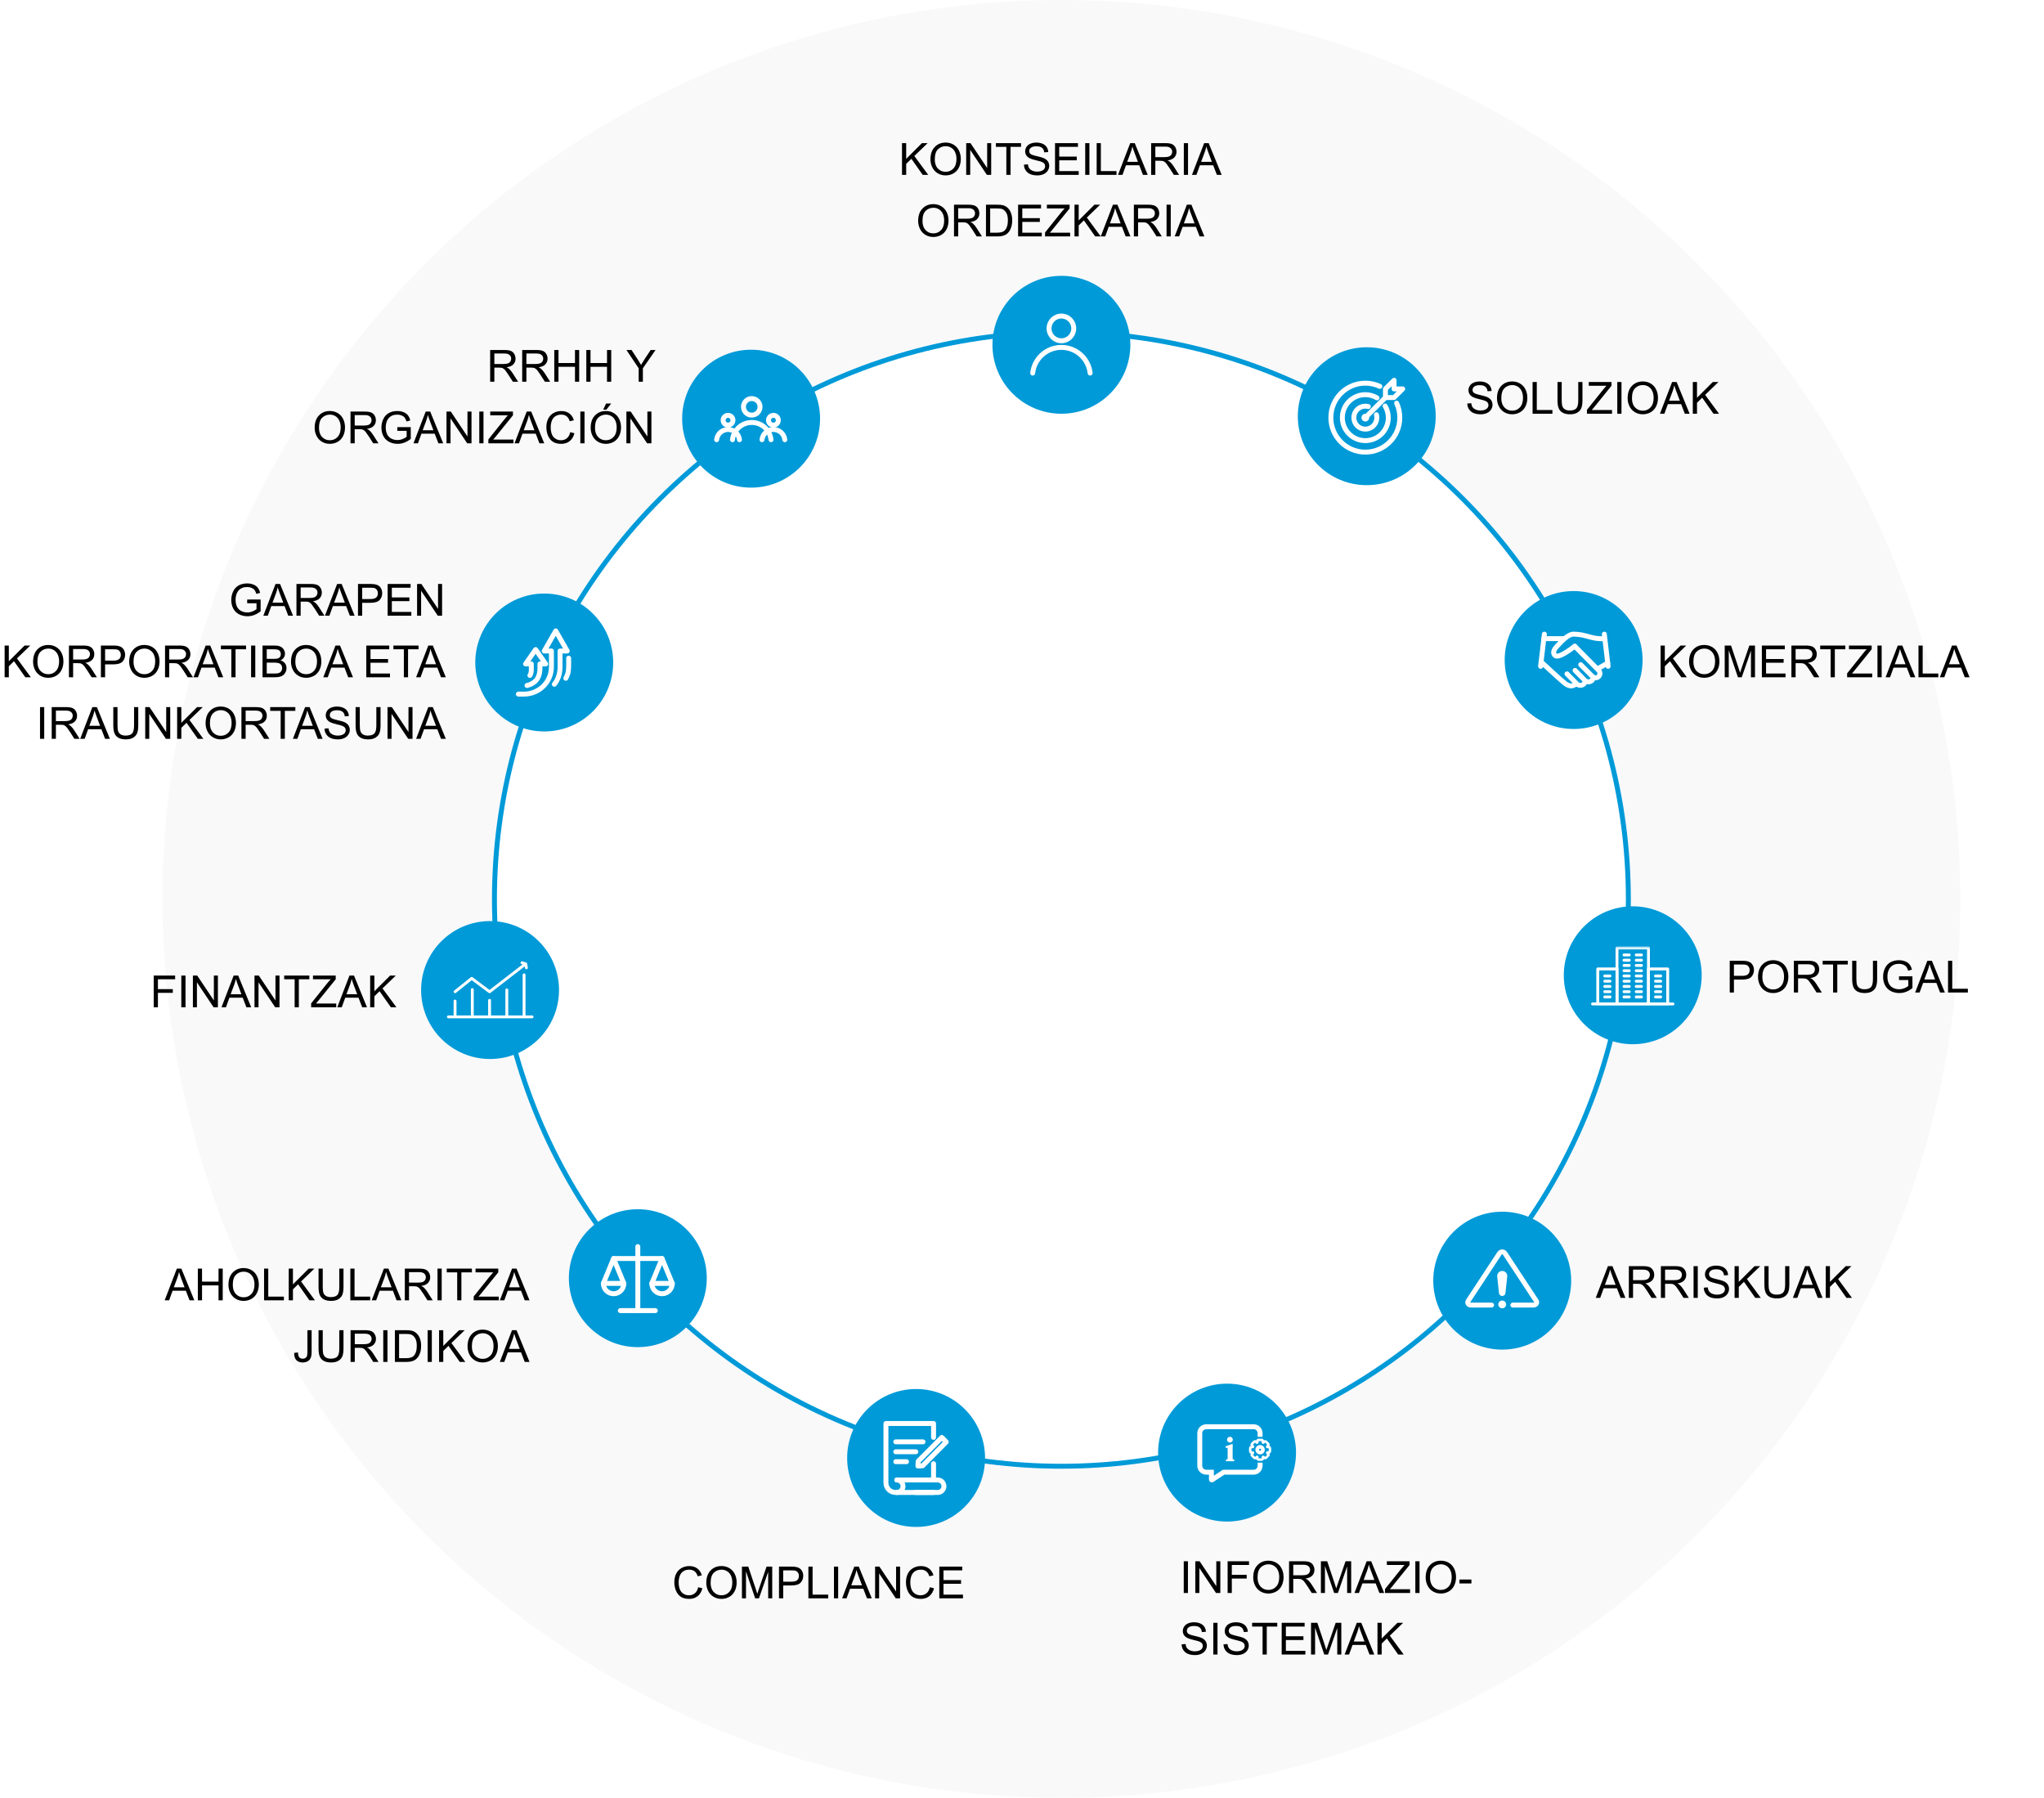 <svg width="830" height="730" viewBox="0 0 830 730" fill="none" xmlns="http://www.w3.org/2000/svg">
<rect width="830" height="730" fill="white"/>
<circle opacity="0.26" cx="431" cy="365" r="365" fill="#E6E8EC"/>
<circle cx="431" cy="365.134" r="230.223" fill="white" stroke="#009AD8" stroke-width="2"/>
<circle cx="259" cy="519" r="28" fill="#009AD8"/>
<path d="M251.892 532.166H266.107" stroke="white" stroke-width="2" stroke-linecap="round" stroke-linejoin="round"/>
<path d="M268.837 511.02H249.164" stroke="white" stroke-width="2" stroke-linecap="round" stroke-linejoin="round"/>
<path d="M259 506.167V532.023" stroke="white" stroke-width="2" stroke-linecap="round" stroke-linejoin="round"/>
<path fill-rule="evenodd" clip-rule="evenodd" d="M249.163 511.02L245 521.121H253.327L249.163 511.02Z" stroke="white" stroke-width="2" stroke-linecap="round" stroke-linejoin="round"/>
<path d="M253.327 521.121C253.327 523.435 251.463 525.312 249.163 525.312C246.864 525.312 245 523.435 245 521.121" stroke="white" stroke-width="2" stroke-linecap="round" stroke-linejoin="round"/>
<path fill-rule="evenodd" clip-rule="evenodd" d="M268.837 511.02L264.673 521.121H273L268.837 511.02Z" stroke="white" stroke-width="2" stroke-linecap="round" stroke-linejoin="round"/>
<path d="M273 521.121C273 523.435 271.135 525.312 268.836 525.312C266.537 525.312 264.673 523.435 264.673 521.121" stroke="white" stroke-width="2" stroke-linecap="round" stroke-linejoin="round"/>
<circle cx="372" cy="592" r="28" fill="#009AD8"/>
<path d="M379.084 583.647V578H359.75V602.083C359.75 604.246 361.49 606 363.636 606H379.084" stroke="white" stroke-width="2" stroke-linecap="round" stroke-linejoin="round"/>
<path d="M379.084 600.938V594.32" stroke="white" stroke-width="2" stroke-linecap="round" stroke-linejoin="round"/>
<path d="M371.796 606H380.791C382.178 606 383.302 604.867 383.302 603.469C383.302 602.071 382.178 600.938 380.791 600.938H364.17" stroke="white" stroke-width="2" stroke-linecap="round" stroke-linejoin="round"/>
<path d="M364.17 606C365.557 606 366.681 604.867 366.681 603.469C366.681 602.071 365.557 600.938 364.17 600.938" stroke="white" stroke-width="2" stroke-linecap="round" stroke-linejoin="round"/>
<path d="M371.879 589.48H363.742" stroke="white" stroke-width="2" stroke-linecap="round" stroke-linejoin="round"/>
<path d="M374.801 585.448H363.742" stroke="white" stroke-width="2" stroke-linecap="round" stroke-linejoin="round"/>
<path d="M368.11 593.512H363.742" stroke="white" stroke-width="2" stroke-linecap="round" stroke-linejoin="round"/>
<path fill-rule="evenodd" clip-rule="evenodd" d="M374.642 595.176L372.746 595.264L372.833 593.353L382.442 583.669L384.25 585.492L374.642 595.176Z" stroke="white" stroke-width="2" stroke-linecap="round" stroke-linejoin="round"/>
<circle cx="498.268" cy="589.822" r="28" fill="#009AD8"/>
<path d="M511.685 593.905C511.685 594.175 511.685 594.588 511.685 595.144C511.685 596.6 510.509 597.781 509.06 597.781H496.866L492.189 600.876C492.17 600.889 492.149 600.897 492.127 600.902L492.092 600.905C491.996 600.905 491.917 600.826 491.917 600.729V597.781H489.81C488.36 597.781 487.185 596.6 487.185 595.144V581.958C487.185 580.502 488.36 579.322 489.81 579.322H509.06C510.509 579.322 511.685 580.502 511.685 581.958C511.685 582.601 511.685 583.083 511.685 583.405" stroke="white" stroke-width="2"/>
<path fill-rule="evenodd" clip-rule="evenodd" d="M499.435 585.738C500.083 585.738 500.601 585.251 500.601 584.571C500.601 583.888 500.083 583.405 499.435 583.405C498.786 583.405 498.268 583.888 498.268 584.571C498.268 585.251 498.786 585.738 499.435 585.738Z" fill="white"/>
<path fill-rule="evenodd" clip-rule="evenodd" d="M500.549 592.524C500.537 591.834 500.531 590.97 500.531 590.373V588.509L500.569 586.472L500.35 586.322L497.685 587.255V587.807L498.471 587.933C498.497 588.496 498.51 588.93 498.51 589.703V590.373C498.51 590.965 498.504 591.818 498.492 592.505L497.807 592.668V593.322H498.471H500.569H501.185V592.668L500.549 592.524Z" fill="white"/>
<path d="M512.298 584.655C512.431 584.655 512.559 584.709 512.652 584.803C512.746 584.898 512.799 585.026 512.798 585.16L512.793 585.663C512.793 585.701 512.81 585.737 512.839 585.76L512.871 585.78L512.894 585.79C512.931 585.805 512.975 585.795 513.003 585.766L513.366 585.395L513.442 585.332C513.524 585.276 513.621 585.245 513.722 585.245C513.855 585.244 513.983 585.297 514.077 585.391L514.931 586.243C515.124 586.436 515.126 586.749 514.936 586.945L514.57 587.321C514.548 587.344 514.537 587.376 514.54 587.408L514.548 587.439L514.549 587.44L514.56 587.465L514.58 587.501C514.606 587.531 514.644 587.55 514.686 587.55H515.185C515.46 587.551 515.684 587.775 515.685 588.05V589.256C515.684 589.532 515.461 589.756 515.186 589.756L514.666 589.757C514.632 589.757 514.587 589.779 514.562 589.837L514.562 589.841L514.561 589.842V589.843L514.56 589.845L514.559 589.846C514.534 589.905 514.553 589.952 514.577 589.976L514.944 590.337C515.04 590.43 515.094 590.558 515.095 590.691C515.095 590.825 515.043 590.953 514.948 591.047L514.088 591.909C513.893 592.104 513.577 592.104 513.382 591.91L513.016 591.545C512.99 591.519 512.941 591.502 512.882 591.527L512.877 591.529L512.873 591.531C512.812 591.556 512.789 591.603 512.789 591.638V592.155C512.789 592.431 512.565 592.655 512.289 592.655H511.071C510.938 592.655 510.81 592.601 510.716 592.506C510.622 592.412 510.57 592.283 510.571 592.15L510.576 591.631C510.576 591.599 510.557 591.555 510.499 591.531L510.496 591.53L510.488 591.526C510.433 591.504 510.388 591.521 510.365 591.545L510.003 591.915C509.91 592.01 509.782 592.064 509.648 592.065C509.515 592.066 509.386 592.013 509.292 591.919L508.423 591.049C508.329 590.955 508.276 590.827 508.276 590.694C508.277 590.56 508.331 590.432 508.427 590.338L508.797 589.975C508.82 589.952 508.838 589.907 508.814 589.851L508.813 589.85L508.812 589.847L508.812 589.846L508.811 589.842C508.787 589.784 508.742 589.765 508.71 589.765L508.19 589.771C508.057 589.772 507.928 589.719 507.833 589.626C507.738 589.532 507.685 589.404 507.685 589.271V588.042C507.685 587.908 507.738 587.78 507.833 587.686C507.928 587.592 508.056 587.54 508.189 587.542L508.71 587.546C508.742 587.547 508.786 587.527 508.81 587.469C508.81 587.467 508.812 587.465 508.812 587.463C508.813 587.462 508.813 587.461 508.813 587.461C508.814 587.46 508.814 587.459 508.814 587.459C508.836 587.404 508.82 587.36 508.797 587.337L508.425 586.973C508.329 586.88 508.275 586.752 508.274 586.619C508.274 586.485 508.327 586.357 508.421 586.262L509.273 585.41L509.351 585.346C509.543 585.219 509.804 585.238 509.976 585.405L510.354 585.772C510.391 585.807 510.444 585.818 510.49 585.799L510.501 585.795C510.549 585.775 510.58 585.729 510.58 585.677V585.155C510.58 584.879 510.804 584.655 511.08 584.655H512.298Z" stroke="white" stroke-linecap="round" stroke-linejoin="round"/>
<path fill-rule="evenodd" clip-rule="evenodd" d="M511.271 587.564C511.873 587.336 512.547 587.639 512.775 588.241C513.004 588.843 512.701 589.517 512.099 589.745C511.496 589.974 510.823 589.671 510.594 589.069C510.366 588.467 510.669 587.793 511.271 587.564Z" stroke="white" stroke-width="1.5" stroke-linecap="round" stroke-linejoin="round"/>
<circle cx="221" cy="269" r="28" fill="#009AD8"/>
<path d="M214 278.334C218.667 277.167 219.25 273.667 219.25 271.334V269.584H221.584L217.5 263.75L213.417 269.584H215.75V271.917C215.75 273.667 215.167 274.25 215.167 274.25" stroke="white" stroke-width="2" stroke-linecap="round" stroke-linejoin="round"/>
<path d="M225.089 277.833C226.606 276.004 227.417 273.609 227.417 270.75V264.333H230.333L225.667 256.167L221 264.333H223.917V270.75C223.917 277.167 218.667 281.833 212.833 281.833H210.5" stroke="white" stroke-width="2" stroke-linecap="round" stroke-linejoin="round"/>
<path d="M229.75 275.417C230.917 273.278 230.917 271.917 230.917 269.584V267.25" stroke="white" stroke-width="2" stroke-linecap="round" stroke-linejoin="round"/>
<circle cx="610" cy="520" r="28" fill="#009AD8"/>
<path d="M614.313 529.917H622.732C623.708 529.917 624.315 528.991 623.829 528.248L611.096 508.889C610.609 508.148 609.393 508.148 608.903 508.889L596.171 528.248C595.684 528.991 596.294 529.917 597.27 529.917H605.689" stroke="white" stroke-width="2" stroke-linecap="round" stroke-linejoin="round"/>
<path fill-rule="evenodd" clip-rule="evenodd" d="M610 526.234C609.337 526.234 608.777 525.744 608.692 525.09L607.974 518.347C607.863 517.482 608.32 516.644 609.11 516.263C609.672 515.993 610.329 515.993 610.891 516.263C611.681 516.644 612.138 517.482 612.027 518.347L611.308 525.09C611.224 525.744 610.664 526.234 610 526.234Z" fill="white"/>
<path fill-rule="evenodd" clip-rule="evenodd" d="M611.59 529.648C611.59 530.52 610.879 531.227 610.001 531.227C609.123 531.227 608.411 530.52 608.411 529.648C608.411 528.776 609.123 528.069 610.001 528.069C610.879 528.069 611.59 528.776 611.59 529.648Z" fill="white"/>
<circle cx="639" cy="268" r="28" fill="#009AD8"/>
<path d="M626.904 259.309H634.855" stroke="white" stroke-width="2" stroke-linecap="round" stroke-linejoin="round"/>
<path d="M625.583 270.551L627.117 257.5" stroke="white" stroke-width="2" stroke-linecap="round" stroke-linejoin="round"/>
<path d="M653 270.551L651.466 257.5" stroke="white" stroke-width="2" stroke-linecap="round" stroke-linejoin="round"/>
<path d="M639.934 277.628C638.87 278.71 637.336 278.941 635.408 277.419C633.36 275.803 625.796 268.742 625.796 268.742" stroke="white" stroke-width="2" stroke-linecap="round" stroke-linejoin="round"/>
<path d="M636.297 273.622C636.297 273.622 639.857 277.239 640.435 277.823C641.014 278.406 643.239 278.721 643.684 276.656" stroke="white" stroke-width="2" stroke-linecap="round" stroke-linejoin="round"/>
<path d="M639.577 272.209C639.577 272.209 643.136 275.828 643.715 276.411C644.294 276.995 646.518 277.309 646.963 275.244" stroke="white" stroke-width="2" stroke-linecap="round" stroke-linejoin="round"/>
<path d="M641.879 269.887L646.656 274.705" stroke="white" stroke-width="2" stroke-linecap="round" stroke-linejoin="round"/>
<path d="M646.656 274.704C647.346 275.4 648.465 275.4 649.155 274.704C649.845 274.009 649.845 272.88 649.155 272.184L639.464 262.41" stroke="white" stroke-width="2" stroke-linecap="round" stroke-linejoin="round"/>
<path d="M652.843 269.213L648.801 271.537" stroke="white" stroke-width="2" stroke-linecap="round" stroke-linejoin="round"/>
<path d="M639.464 262.41C637.404 263.913 632.841 267.438 631.417 266.122C630.737 265.493 630.463 264.331 632.065 262.596C633.667 260.861 636.643 257.5 638.839 257.5C644.267 257.5 646.425 259.7 651.467 259.309" stroke="white" stroke-width="2" stroke-linecap="round" stroke-linejoin="round"/>
<circle cx="555" cy="169" r="28" fill="#009AD8"/>
<path d="M554.417 169.583L562.584 161.417" stroke="white" stroke-width="2" stroke-linecap="round" stroke-linejoin="round"/>
<path fill-rule="evenodd" clip-rule="evenodd" d="M562.583 157.917V161.417H566.083L569.583 157.917H566.083V154.417L562.583 157.917Z" stroke="white" stroke-width="2" stroke-linecap="round" stroke-linejoin="round"/>
<path fill-rule="evenodd" clip-rule="evenodd" d="M555 169.583C555 169.905 554.739 170.167 554.417 170.167C554.095 170.167 553.833 169.905 553.833 169.583C553.833 169.261 554.095 169 554.417 169C554.739 169 555 169.261 555 169.583Z" stroke="white" stroke-width="2" stroke-linecap="round" stroke-linejoin="round"/>
<path d="M560.315 156.885C558.523 156.05 556.524 155.584 554.417 155.584C546.684 155.584 540.417 161.851 540.417 169.584C540.417 177.315 546.684 183.584 554.417 183.584C562.149 183.584 568.417 177.315 568.417 169.584C568.417 167.475 567.949 165.477 567.115 163.685" stroke="white" stroke-width="2" stroke-linecap="round" stroke-linejoin="round"/>
<path d="M559.151 161.55C557.762 160.729 556.147 160.25 554.417 160.25C549.262 160.25 545.083 164.429 545.083 169.583C545.083 174.738 549.262 178.917 554.417 178.917C559.572 178.917 563.75 174.738 563.75 169.583C563.75 167.853 563.271 166.239 562.45 164.85" stroke="white" stroke-width="2" stroke-linecap="round" stroke-linejoin="round"/>
<path d="M555.621 165.079C555.236 164.977 554.834 164.917 554.417 164.917C551.84 164.917 549.75 167.006 549.75 169.583C549.75 172.161 551.84 174.25 554.417 174.25C556.994 174.25 559.083 172.161 559.083 169.583C559.083 169.166 559.023 168.764 558.921 168.379" stroke="white" stroke-width="2" stroke-linecap="round" stroke-linejoin="round"/>
<circle cx="431" cy="140" r="28" fill="#009AD8"/>
<path d="M419.333 151.492L419.343 151.41C420.02 145.653 424.862 141.171 430.775 141.059L431 141.057C437.043 141.057 442.019 145.622 442.667 151.492" stroke="white" stroke-width="2" stroke-linecap="round" stroke-linejoin="round"/>
<path fill-rule="evenodd" clip-rule="evenodd" d="M436.015 133.348C436.015 136.118 433.769 138.363 431 138.363C428.23 138.363 425.985 136.118 425.985 133.348C425.985 130.579 428.23 128.333 431 128.333C433.769 128.333 436.015 130.579 436.015 133.348Z" stroke="white" stroke-width="2" stroke-linecap="round"/>
<circle cx="305" cy="170" r="28" fill="#009AD8"/>
<path d="M297.433 178.54L297.438 178.486C297.893 174.624 301.141 171.617 305.107 171.543L305.258 171.542C309.311 171.542 312.649 174.604 313.083 178.54" stroke="white" stroke-width="2" stroke-linecap="round" stroke-linejoin="round"/>
<path fill-rule="evenodd" clip-rule="evenodd" d="M308.622 165.197C308.622 167.055 307.116 168.56 305.259 168.56C303.401 168.56 301.895 167.055 301.895 165.197C301.895 163.339 303.401 161.833 305.259 161.833C307.116 161.833 308.622 163.339 308.622 165.197Z" stroke="white" stroke-width="2" stroke-linecap="round"/>
<path d="M309.419 178.54L309.423 178.508C309.692 176.221 311.616 174.44 313.965 174.395L314.055 174.395C316.456 174.395 318.433 176.208 318.69 178.54" stroke="white" stroke-width="2" stroke-linecap="round" stroke-linejoin="round"/>
<path fill-rule="evenodd" clip-rule="evenodd" d="M316.047 170.636C316.047 171.737 315.155 172.629 314.055 172.629C312.955 172.629 312.062 171.737 312.062 170.636C312.062 169.535 312.955 168.643 314.055 168.643C315.155 168.643 316.047 169.535 316.047 170.636Z" stroke="white" stroke-width="2" stroke-linecap="round"/>
<path d="M291 178.54L291.003 178.508C291.273 176.221 293.197 174.44 295.546 174.395L295.636 174.395C298.037 174.395 300.014 176.208 300.271 178.54" stroke="white" stroke-width="2" stroke-linecap="round" stroke-linejoin="round"/>
<path fill-rule="evenodd" clip-rule="evenodd" d="M297.628 170.636C297.628 171.737 296.736 172.629 295.636 172.629C294.536 172.629 293.643 171.737 293.643 170.636C293.643 169.535 294.536 168.643 295.636 168.643C296.736 168.643 297.628 169.535 297.628 170.636Z" stroke="white" stroke-width="2" stroke-linecap="round"/>
<circle cx="663" cy="396" r="28" fill="#009AD8"/>
<path fill-rule="evenodd" clip-rule="evenodd" d="M679.333 408.225H646.667C646.344 408.225 646.083 407.964 646.083 407.642C646.083 407.319 646.344 407.058 646.667 407.058H679.333C679.656 407.058 679.917 407.319 679.917 407.642C679.917 407.964 679.656 408.225 679.333 408.225Z" fill="white"/>
<mask id="mask0_0_2" style="mask-type:luminance" maskUnits="userSpaceOnUse" x="646" y="384" width="34" height="25">
<path fill-rule="evenodd" clip-rule="evenodd" d="M646.083 408.225H679.917V384.333H646.083V408.225Z" fill="white"/>
</mask>
<g mask="url(#mask0_0_2)">
<path fill-rule="evenodd" clip-rule="evenodd" d="M649.381 407.058H656.026V394.021H649.381V407.058ZM656.609 408.225H648.797C648.475 408.225 648.214 407.964 648.214 407.642V393.438C648.214 393.116 648.475 392.855 648.797 392.855H656.609C656.932 392.855 657.193 393.116 657.193 393.438V407.642C657.193 407.964 656.932 408.225 656.609 408.225Z" fill="white"/>
<path fill-rule="evenodd" clip-rule="evenodd" d="M669.975 407.058H676.62V394.021H669.975V407.058ZM677.203 408.225H669.391C669.069 408.225 668.808 407.964 668.808 407.642V393.438C668.808 393.116 669.069 392.855 669.391 392.855H677.203C677.525 392.855 677.786 393.116 677.786 393.438V407.642C677.786 407.964 677.525 408.225 677.203 408.225Z" fill="white"/>
<path fill-rule="evenodd" clip-rule="evenodd" d="M657.193 407.058H668.808V385.5H657.193V407.058ZM669.392 408.225H656.609C656.287 408.225 656.026 407.964 656.026 407.642V384.917C656.026 384.594 656.287 384.333 656.609 384.333H669.392C669.714 384.333 669.975 384.594 669.975 384.917V407.642C669.975 407.964 669.714 408.225 669.392 408.225Z" fill="white"/>
<path fill-rule="evenodd" clip-rule="evenodd" d="M653.768 396.862H651.638C651.315 396.862 651.054 396.601 651.054 396.279C651.054 395.956 651.315 395.695 651.638 395.695H653.768C654.09 395.695 654.351 395.956 654.351 396.279C654.351 396.601 654.09 396.862 653.768 396.862Z" fill="white"/>
<path fill-rule="evenodd" clip-rule="evenodd" d="M653.768 398.992H651.638C651.315 398.992 651.054 398.732 651.054 398.409C651.054 398.087 651.315 397.826 651.638 397.826H653.768C654.09 397.826 654.351 398.087 654.351 398.409C654.351 398.732 654.09 398.992 653.768 398.992Z" fill="white"/>
<path fill-rule="evenodd" clip-rule="evenodd" d="M653.768 401.123H651.638C651.315 401.123 651.054 400.862 651.054 400.54C651.054 400.217 651.315 399.956 651.638 399.956H653.768C654.09 399.956 654.351 400.217 654.351 400.54C654.351 400.862 654.09 401.123 653.768 401.123Z" fill="white"/>
<path fill-rule="evenodd" clip-rule="evenodd" d="M653.768 403.253H651.638C651.315 403.253 651.054 402.993 651.054 402.67C651.054 402.348 651.315 402.087 651.638 402.087H653.768C654.09 402.087 654.351 402.348 654.351 402.67C654.351 402.993 654.09 403.253 653.768 403.253Z" fill="white"/>
<path fill-rule="evenodd" clip-rule="evenodd" d="M653.768 405.384H651.638C651.315 405.384 651.054 405.123 651.054 404.801C651.054 404.478 651.315 404.217 651.638 404.217H653.768C654.09 404.217 654.351 404.478 654.351 404.801C654.351 405.123 654.09 405.384 653.768 405.384Z" fill="white"/>
<path fill-rule="evenodd" clip-rule="evenodd" d="M674.362 396.862H672.232C671.91 396.862 671.649 396.601 671.649 396.279C671.649 395.956 671.91 395.695 672.232 395.695H674.362C674.685 395.695 674.945 395.956 674.945 396.279C674.945 396.601 674.685 396.862 674.362 396.862Z" fill="white"/>
<path fill-rule="evenodd" clip-rule="evenodd" d="M674.362 398.992H672.232C671.91 398.992 671.649 398.732 671.649 398.409C671.649 398.087 671.91 397.826 672.232 397.826H674.362C674.685 397.826 674.945 398.087 674.945 398.409C674.945 398.732 674.685 398.992 674.362 398.992Z" fill="white"/>
<path fill-rule="evenodd" clip-rule="evenodd" d="M674.362 401.123H672.232C671.91 401.123 671.649 400.862 671.649 400.54C671.649 400.217 671.91 399.956 672.232 399.956H674.362C674.685 399.956 674.945 400.217 674.945 400.54C674.945 400.862 674.685 401.123 674.362 401.123Z" fill="white"/>
<path fill-rule="evenodd" clip-rule="evenodd" d="M674.362 403.253H672.232C671.91 403.253 671.649 402.993 671.649 402.67C671.649 402.348 671.91 402.087 672.232 402.087H674.362C674.685 402.087 674.945 402.348 674.945 402.67C674.945 402.993 674.685 403.253 674.362 403.253Z" fill="white"/>
<path fill-rule="evenodd" clip-rule="evenodd" d="M674.362 405.384H672.232C671.91 405.384 671.649 405.123 671.649 404.801C671.649 404.478 671.91 404.217 672.232 404.217H674.362C674.685 404.217 674.945 404.478 674.945 404.801C674.945 405.123 674.685 405.384 674.362 405.384Z" fill="white"/>
<path fill-rule="evenodd" clip-rule="evenodd" d="M661.579 396.862H659.45C659.127 396.862 658.866 396.601 658.866 396.279C658.866 395.956 659.127 395.695 659.45 395.695H661.579C661.902 395.695 662.163 395.956 662.163 396.279C662.163 396.601 661.902 396.862 661.579 396.862Z" fill="white"/>
<path fill-rule="evenodd" clip-rule="evenodd" d="M661.579 398.992H659.45C659.127 398.992 658.866 398.732 658.866 398.409C658.866 398.087 659.127 397.826 659.45 397.826H661.579C661.902 397.826 662.163 398.087 662.163 398.409C662.163 398.732 661.902 398.992 661.579 398.992Z" fill="white"/>
<path fill-rule="evenodd" clip-rule="evenodd" d="M661.579 401.123H659.45C659.127 401.123 658.866 400.862 658.866 400.54C658.866 400.217 659.127 399.956 659.45 399.956H661.579C661.902 399.956 662.163 400.217 662.163 400.54C662.163 400.862 661.902 401.123 661.579 401.123Z" fill="white"/>
<path fill-rule="evenodd" clip-rule="evenodd" d="M661.579 390.471H659.45C659.127 390.471 658.866 390.21 658.866 389.888C658.866 389.565 659.127 389.304 659.45 389.304H661.579C661.902 389.304 662.163 389.565 662.163 389.888C662.163 390.21 661.902 390.471 661.579 390.471Z" fill="white"/>
<path fill-rule="evenodd" clip-rule="evenodd" d="M661.579 388.34H659.45C659.127 388.34 658.866 388.08 658.866 387.757C658.866 387.434 659.127 387.174 659.45 387.174H661.579C661.902 387.174 662.163 387.434 662.163 387.757C662.163 388.08 661.902 388.34 661.579 388.34Z" fill="white"/>
<path fill-rule="evenodd" clip-rule="evenodd" d="M661.579 392.601H659.45C659.127 392.601 658.866 392.341 658.866 392.018C658.866 391.695 659.127 391.435 659.45 391.435H661.579C661.902 391.435 662.163 391.695 662.163 392.018C662.163 392.341 661.902 392.601 661.579 392.601Z" fill="white"/>
<path fill-rule="evenodd" clip-rule="evenodd" d="M661.579 394.732H659.45C659.127 394.732 658.866 394.471 658.866 394.149C658.866 393.826 659.127 393.565 659.45 393.565H661.579C661.902 393.565 662.163 393.826 662.163 394.149C662.163 394.471 661.902 394.732 661.579 394.732Z" fill="white"/>
<path fill-rule="evenodd" clip-rule="evenodd" d="M661.579 403.253H659.45C659.127 403.253 658.866 402.993 658.866 402.67C658.866 402.348 659.127 402.087 659.45 402.087H661.579C661.902 402.087 662.163 402.348 662.163 402.67C662.163 402.993 661.902 403.253 661.579 403.253Z" fill="white"/>
<path fill-rule="evenodd" clip-rule="evenodd" d="M661.579 405.384H659.45C659.127 405.384 658.866 405.123 658.866 404.801C658.866 404.478 659.127 404.217 659.45 404.217H661.579C661.902 404.217 662.163 404.478 662.163 404.801C662.163 405.123 661.902 405.384 661.579 405.384Z" fill="white"/>
<path fill-rule="evenodd" clip-rule="evenodd" d="M666.551 396.862H664.42C664.098 396.862 663.837 396.601 663.837 396.279C663.837 395.956 664.098 395.695 664.42 395.695H666.551C666.873 395.695 667.134 395.956 667.134 396.279C667.134 396.601 666.873 396.862 666.551 396.862Z" fill="white"/>
<path fill-rule="evenodd" clip-rule="evenodd" d="M666.551 398.992H664.42C664.098 398.992 663.837 398.732 663.837 398.409C663.837 398.087 664.098 397.826 664.42 397.826H666.551C666.873 397.826 667.134 398.087 667.134 398.409C667.134 398.732 666.873 398.992 666.551 398.992Z" fill="white"/>
<path fill-rule="evenodd" clip-rule="evenodd" d="M666.551 401.123H664.42C664.098 401.123 663.837 400.862 663.837 400.54C663.837 400.217 664.098 399.956 664.42 399.956H666.551C666.873 399.956 667.134 400.217 667.134 400.54C667.134 400.862 666.873 401.123 666.551 401.123Z" fill="white"/>
<path fill-rule="evenodd" clip-rule="evenodd" d="M666.551 390.471H664.42C664.098 390.471 663.837 390.21 663.837 389.888C663.837 389.565 664.098 389.304 664.42 389.304H666.551C666.873 389.304 667.134 389.565 667.134 389.888C667.134 390.21 666.873 390.471 666.551 390.471Z" fill="white"/>
<path fill-rule="evenodd" clip-rule="evenodd" d="M666.551 388.34H664.42C664.098 388.34 663.837 388.08 663.837 387.757C663.837 387.434 664.098 387.174 664.42 387.174H666.551C666.873 387.174 667.134 387.434 667.134 387.757C667.134 388.08 666.873 388.34 666.551 388.34Z" fill="white"/>
<path fill-rule="evenodd" clip-rule="evenodd" d="M666.551 392.601H664.42C664.098 392.601 663.837 392.341 663.837 392.018C663.837 391.695 664.098 391.435 664.42 391.435H666.551C666.873 391.435 667.134 391.695 667.134 392.018C667.134 392.341 666.873 392.601 666.551 392.601Z" fill="white"/>
<path fill-rule="evenodd" clip-rule="evenodd" d="M666.551 394.732H664.42C664.098 394.732 663.837 394.471 663.837 394.149C663.837 393.826 664.098 393.565 664.42 393.565H666.551C666.873 393.565 667.134 393.826 667.134 394.149C667.134 394.471 666.873 394.732 666.551 394.732Z" fill="white"/>
<path fill-rule="evenodd" clip-rule="evenodd" d="M666.551 403.253H664.42C664.098 403.253 663.837 402.993 663.837 402.67C663.837 402.348 664.098 402.087 664.42 402.087H666.551C666.873 402.087 667.134 402.348 667.134 402.67C667.134 402.993 666.873 403.253 666.551 403.253Z" fill="white"/>
<path fill-rule="evenodd" clip-rule="evenodd" d="M666.551 405.384H664.42C664.098 405.384 663.837 405.123 663.837 404.801C663.837 404.478 664.098 404.217 664.42 404.217H666.551C666.873 404.217 667.134 404.478 667.134 404.801C667.134 405.123 666.873 405.384 666.551 405.384Z" fill="white"/>
</g>
<circle cx="199" cy="402" r="28" fill="#009AD8"/>
<path d="M212.81 395.249C213.109 395.249 213.355 395.475 213.389 395.765L213.393 395.832V412.312H216.062C216.384 412.312 216.645 412.574 216.645 412.896C216.644 413.195 216.419 413.441 216.129 413.475L216.062 413.479H182.083C181.761 413.479 181.5 413.218 181.5 412.896C181.5 412.597 181.726 412.349 182.016 412.316L182.083 412.312H184.198V406.479C184.198 406.157 184.459 405.896 184.781 405.896C185.08 405.896 185.328 406.12 185.361 406.41L185.365 406.479V412.312H191.205V401.812C191.205 401.49 191.467 401.229 191.789 401.229C192.088 401.229 192.334 401.454 192.368 401.744L192.372 401.812V412.312H198.212V406.187C198.212 405.865 198.474 405.604 198.796 405.604C199.095 405.604 199.341 405.829 199.375 406.119L199.379 406.187V412.312H205.223V401.909C205.223 401.589 205.483 401.329 205.803 401.329C206.1 401.33 206.344 401.554 206.378 401.842L206.382 401.909V412.312H212.226V395.832C212.226 395.51 212.488 395.249 212.81 395.249ZM212.065 390.343L212.132 390.36L213.674 390.84L213.723 390.86L213.762 390.879L213.816 390.913L213.844 390.933L213.867 390.952L213.913 390.997L213.953 391.047C213.991 391.099 214.022 391.158 214.041 391.223L214.057 391.289L214.334 392.856C214.465 393.597 213.394 393.811 213.202 393.13L213.186 393.059L213.065 392.386L199.152 403.149C198.966 403.293 198.713 403.309 198.512 403.197L198.446 403.155L191.55 398.004L185.146 403.142C184.915 403.328 184.584 403.308 184.376 403.107L184.326 403.052C184.14 402.82 184.161 402.489 184.362 402.281L184.416 402.232L191.173 396.812C191.359 396.662 191.616 396.643 191.82 396.757L191.887 396.799L198.789 401.954L212.18 391.596L211.785 391.474C211.5 391.385 211.331 391.097 211.385 390.81L211.401 390.743C211.49 390.458 211.779 390.289 212.065 390.343Z" fill="white"/>
<path d="M595.809 163.86L597.417 163.72C597.493 164.364 597.669 164.895 597.944 165.311C598.226 165.721 598.659 166.055 599.245 166.312C599.831 166.564 600.49 166.69 601.223 166.69C601.873 166.69 602.447 166.594 602.945 166.4C603.443 166.207 603.812 165.943 604.053 165.609C604.299 165.27 604.422 164.9 604.422 164.502C604.422 164.098 604.305 163.746 604.07 163.447C603.836 163.143 603.449 162.888 602.91 162.683C602.564 162.548 601.8 162.34 600.616 162.059C599.433 161.771 598.604 161.502 598.129 161.25C597.514 160.928 597.054 160.529 596.749 160.055C596.45 159.574 596.301 159.038 596.301 158.446C596.301 157.796 596.485 157.189 596.854 156.627C597.224 156.059 597.763 155.628 598.472 155.335C599.181 155.042 599.969 154.896 600.836 154.896C601.791 154.896 602.632 155.051 603.358 155.361C604.091 155.666 604.653 156.117 605.046 156.715C605.438 157.312 605.649 157.989 605.679 158.745L604.044 158.868C603.956 158.054 603.657 157.438 603.147 157.022C602.644 156.606 601.896 156.398 600.906 156.398C599.875 156.398 599.122 156.589 598.647 156.97C598.179 157.345 597.944 157.799 597.944 158.332C597.944 158.795 598.111 159.176 598.445 159.475C598.773 159.773 599.629 160.081 601.012 160.397C602.4 160.708 603.353 160.98 603.868 161.215C604.618 161.561 605.172 162 605.529 162.533C605.887 163.061 606.065 163.67 606.065 164.361C606.065 165.047 605.869 165.694 605.477 166.304C605.084 166.907 604.519 167.379 603.78 167.719C603.048 168.053 602.222 168.22 601.302 168.22C600.136 168.22 599.157 168.05 598.366 167.71C597.581 167.37 596.963 166.86 596.512 166.181C596.066 165.495 595.832 164.722 595.809 163.86ZM607.876 161.725C607.876 159.586 608.45 157.913 609.599 156.706C610.747 155.493 612.229 154.887 614.046 154.887C615.235 154.887 616.308 155.171 617.263 155.739C618.218 156.308 618.944 157.102 619.442 158.121C619.946 159.135 620.198 160.286 620.198 161.575C620.198 162.882 619.935 164.051 619.407 165.082C618.88 166.113 618.133 166.896 617.166 167.429C616.199 167.956 615.156 168.22 614.037 168.22C612.824 168.22 611.74 167.927 610.785 167.341C609.83 166.755 609.106 165.955 608.614 164.941C608.122 163.928 607.876 162.855 607.876 161.725ZM609.634 161.751C609.634 163.304 610.05 164.528 610.882 165.425C611.72 166.315 612.769 166.761 614.028 166.761C615.312 166.761 616.366 166.31 617.192 165.407C618.024 164.505 618.44 163.225 618.44 161.566C618.44 160.518 618.262 159.604 617.904 158.824C617.553 158.039 617.034 157.433 616.349 157.005C615.669 156.571 614.904 156.354 614.055 156.354C612.848 156.354 611.808 156.771 610.935 157.603C610.067 158.429 609.634 159.812 609.634 161.751ZM622.334 168V155.115H624.039V166.479H630.385V168H622.334ZM640.879 155.115H642.584V162.56C642.584 163.854 642.438 164.883 642.145 165.645C641.852 166.406 641.321 167.027 640.554 167.508C639.792 167.982 638.79 168.22 637.548 168.22C636.341 168.22 635.354 168.012 634.586 167.596C633.818 167.18 633.271 166.579 632.942 165.794C632.614 165.003 632.45 163.925 632.45 162.56V155.115H634.155V162.551C634.155 163.67 634.258 164.496 634.463 165.029C634.674 165.557 635.031 165.964 635.535 166.251C636.045 166.538 636.666 166.682 637.398 166.682C638.652 166.682 639.546 166.397 640.079 165.829C640.612 165.261 640.879 164.168 640.879 162.551V155.115ZM644.403 168V166.418L651.004 158.165C651.473 157.579 651.918 157.069 652.34 156.636H645.15V155.115H654.379V156.636L647.146 165.574L646.363 166.479H654.59V168H644.403ZM656.726 168V155.115H658.431V168H656.726ZM660.927 161.725C660.927 159.586 661.501 157.913 662.649 156.706C663.798 155.493 665.28 154.887 667.097 154.887C668.286 154.887 669.358 155.171 670.313 155.739C671.269 156.308 671.995 157.102 672.493 158.121C672.997 159.135 673.249 160.286 673.249 161.575C673.249 162.882 672.985 164.051 672.458 165.082C671.931 166.113 671.184 166.896 670.217 167.429C669.25 167.956 668.207 168.22 667.088 168.22C665.875 168.22 664.791 167.927 663.836 167.341C662.881 166.755 662.157 165.955 661.665 164.941C661.173 163.928 660.927 162.855 660.927 161.725ZM662.685 161.751C662.685 163.304 663.101 164.528 663.933 165.425C664.771 166.315 665.819 166.761 667.079 166.761C668.362 166.761 669.417 166.31 670.243 165.407C671.075 164.505 671.491 163.225 671.491 161.566C671.491 160.518 671.312 159.604 670.955 158.824C670.604 158.039 670.085 157.433 669.399 157.005C668.72 156.571 667.955 156.354 667.105 156.354C665.898 156.354 664.858 156.771 663.985 157.603C663.118 158.429 662.685 159.812 662.685 161.751ZM674.04 168L678.988 155.115H680.825L686.099 168H684.156L682.653 164.098H677.266L675.851 168H674.04ZM677.758 162.709H682.126L680.781 159.141C680.371 158.057 680.066 157.166 679.867 156.469C679.703 157.295 679.472 158.115 679.173 158.93L677.758 162.709ZM687.391 168V155.115H689.096V161.505L695.494 155.115H697.806L692.4 160.336L698.043 168H695.793L691.205 161.479L689.096 163.535V168H687.391Z" fill="black"/>
<path d="M674.318 275V262.115H676.023V268.505L682.422 262.115H684.733L679.328 267.336L684.971 275H682.721L678.133 268.479L676.023 270.535V275H674.318ZM685.876 268.725C685.876 266.586 686.45 264.913 687.599 263.706C688.747 262.493 690.229 261.887 692.046 261.887C693.235 261.887 694.308 262.171 695.263 262.739C696.218 263.308 696.944 264.102 697.442 265.121C697.946 266.135 698.198 267.286 698.198 268.575C698.198 269.882 697.935 271.051 697.407 272.082C696.88 273.113 696.133 273.896 695.166 274.429C694.199 274.956 693.156 275.22 692.037 275.22C690.824 275.22 689.74 274.927 688.785 274.341C687.83 273.755 687.106 272.955 686.614 271.941C686.122 270.928 685.876 269.855 685.876 268.725ZM687.634 268.751C687.634 270.304 688.05 271.528 688.882 272.425C689.72 273.315 690.769 273.761 692.028 273.761C693.312 273.761 694.366 273.31 695.192 272.407C696.024 271.505 696.44 270.225 696.44 268.566C696.44 267.518 696.262 266.604 695.904 265.824C695.553 265.039 695.034 264.433 694.349 264.005C693.669 263.571 692.904 263.354 692.055 263.354C690.848 263.354 689.808 263.771 688.935 264.603C688.067 265.429 687.634 266.812 687.634 268.751ZM700.352 275V262.115H702.918L705.968 271.238C706.249 272.088 706.454 272.724 706.583 273.146C706.729 272.677 706.958 271.988 707.269 271.08L710.354 262.115H712.647V275H711.004V264.216L707.26 275H705.722L701.995 264.031V275H700.352ZM715.434 275V262.115H724.75V263.636H717.139V267.582H724.267V269.094H717.139V273.479H725.049V275H715.434ZM727.431 275V262.115H733.144C734.292 262.115 735.165 262.232 735.763 262.467C736.36 262.695 736.838 263.103 737.195 263.688C737.553 264.274 737.731 264.922 737.731 265.631C737.731 266.545 737.436 267.315 736.844 267.942C736.252 268.569 735.338 268.968 734.102 269.138C734.553 269.354 734.896 269.568 735.13 269.779C735.628 270.236 736.1 270.808 736.545 271.493L738.786 275H736.642L734.937 272.319C734.438 271.546 734.028 270.954 733.706 270.544C733.384 270.134 733.094 269.847 732.836 269.683C732.584 269.519 732.326 269.404 732.062 269.34C731.869 269.299 731.553 269.278 731.113 269.278H729.136V275H727.431ZM729.136 267.802H732.801C733.58 267.802 734.189 267.723 734.629 267.564C735.068 267.4 735.402 267.143 735.631 266.791C735.859 266.434 735.974 266.047 735.974 265.631C735.974 265.021 735.751 264.521 735.306 264.128C734.866 263.735 734.169 263.539 733.214 263.539H729.136V267.802ZM743.356 275V263.636H739.111V262.115H749.324V263.636H745.062V275H743.356ZM750.054 275V273.418L756.654 265.165C757.123 264.579 757.568 264.069 757.99 263.636H750.801V262.115H760.029V263.636L752.796 272.574L752.014 273.479H760.24V275H750.054ZM762.376 275V262.115H764.081V275H762.376ZM765.681 275L770.629 262.115H772.466L777.739 275H775.797L774.294 271.098H768.906L767.491 275H765.681ZM769.398 269.709H773.767L772.422 266.141C772.012 265.057 771.707 264.166 771.508 263.469C771.344 264.295 771.112 265.115 770.813 265.93L769.398 269.709ZM779.031 275V262.115H780.736V273.479H787.082V275H779.031ZM787.706 275L792.654 262.115H794.491L799.765 275H797.822L796.319 271.098H790.932L789.517 275H787.706ZM791.424 269.709H795.792L794.447 266.141C794.037 265.057 793.732 264.166 793.533 263.469C793.369 264.295 793.138 265.115 792.839 265.93L791.424 269.709Z" fill="black"/>
<path d="M702.389 403V390.115H707.249C708.104 390.115 708.758 390.156 709.209 390.238C709.842 390.344 710.372 390.546 710.8 390.845C711.228 391.138 711.57 391.551 711.828 392.084C712.092 392.617 712.224 393.203 712.224 393.842C712.224 394.938 711.875 395.866 711.178 396.628C710.48 397.384 709.221 397.762 707.398 397.762H704.094V403H702.389ZM704.094 396.241H707.425C708.526 396.241 709.309 396.036 709.771 395.626C710.234 395.216 710.466 394.639 710.466 393.895C710.466 393.355 710.328 392.896 710.053 392.515C709.783 392.128 709.426 391.873 708.98 391.75C708.693 391.674 708.163 391.636 707.39 391.636H704.094V396.241ZM713.876 396.725C713.876 394.586 714.45 392.913 715.599 391.706C716.747 390.493 718.229 389.887 720.046 389.887C721.235 389.887 722.308 390.171 723.263 390.739C724.218 391.308 724.944 392.102 725.442 393.121C725.946 394.135 726.198 395.286 726.198 396.575C726.198 397.882 725.935 399.051 725.407 400.082C724.88 401.113 724.133 401.896 723.166 402.429C722.199 402.956 721.156 403.22 720.037 403.22C718.824 403.22 717.74 402.927 716.785 402.341C715.83 401.755 715.106 400.955 714.614 399.941C714.122 398.928 713.876 397.855 713.876 396.725ZM715.634 396.751C715.634 398.304 716.05 399.528 716.882 400.425C717.72 401.315 718.769 401.761 720.028 401.761C721.312 401.761 722.366 401.31 723.192 400.407C724.024 399.505 724.44 398.225 724.44 396.566C724.44 395.518 724.262 394.604 723.904 393.824C723.553 393.039 723.034 392.433 722.349 392.005C721.669 391.571 720.904 391.354 720.055 391.354C718.848 391.354 717.808 391.771 716.935 392.603C716.067 393.429 715.634 394.812 715.634 396.751ZM728.431 403V390.115H734.144C735.292 390.115 736.165 390.232 736.763 390.467C737.36 390.695 737.838 391.103 738.195 391.688C738.553 392.274 738.731 392.922 738.731 393.631C738.731 394.545 738.436 395.315 737.844 395.942C737.252 396.569 736.338 396.968 735.102 397.138C735.553 397.354 735.896 397.568 736.13 397.779C736.628 398.236 737.1 398.808 737.545 399.493L739.786 403H737.642L735.937 400.319C735.438 399.546 735.028 398.954 734.706 398.544C734.384 398.134 734.094 397.847 733.836 397.683C733.584 397.519 733.326 397.404 733.062 397.34C732.869 397.299 732.553 397.278 732.113 397.278H730.136V403H728.431ZM730.136 395.802H733.801C734.58 395.802 735.189 395.723 735.629 395.564C736.068 395.4 736.402 395.143 736.631 394.791C736.859 394.434 736.974 394.047 736.974 393.631C736.974 393.021 736.751 392.521 736.306 392.128C735.866 391.735 735.169 391.539 734.214 391.539H730.136V395.802ZM744.356 403V391.636H740.111V390.115H750.324V391.636H746.062V403H744.356ZM760.537 390.115H762.242V397.56C762.242 398.854 762.096 399.883 761.803 400.645C761.51 401.406 760.979 402.027 760.212 402.508C759.45 402.982 758.448 403.22 757.206 403.22C755.999 403.22 755.012 403.012 754.244 402.596C753.477 402.18 752.929 401.579 752.601 400.794C752.272 400.003 752.108 398.925 752.108 397.56V390.115H753.813V397.551C753.813 398.67 753.916 399.496 754.121 400.029C754.332 400.557 754.689 400.964 755.193 401.251C755.703 401.538 756.324 401.682 757.057 401.682C758.311 401.682 759.204 401.397 759.737 400.829C760.271 400.261 760.537 399.168 760.537 397.551V390.115ZM771.119 397.946V396.435L776.577 396.426V401.207C775.739 401.875 774.875 402.379 773.984 402.719C773.094 403.053 772.18 403.22 771.242 403.22C769.977 403.22 768.825 402.95 767.788 402.411C766.757 401.866 765.978 401.081 765.45 400.056C764.923 399.03 764.659 397.885 764.659 396.619C764.659 395.365 764.92 394.196 765.441 393.112C765.969 392.022 766.725 391.214 767.709 390.687C768.693 390.159 769.827 389.896 771.11 389.896C772.042 389.896 772.883 390.048 773.633 390.353C774.389 390.651 774.98 391.07 775.408 391.609C775.836 392.148 776.161 392.852 776.384 393.719L774.846 394.141C774.652 393.484 774.412 392.969 774.125 392.594C773.838 392.219 773.428 391.92 772.895 391.697C772.361 391.469 771.77 391.354 771.119 391.354C770.34 391.354 769.666 391.475 769.098 391.715C768.529 391.949 768.069 392.26 767.718 392.646C767.372 393.033 767.103 393.458 766.909 393.921C766.581 394.718 766.417 395.582 766.417 396.514C766.417 397.662 766.613 398.623 767.006 399.396C767.404 400.17 767.981 400.744 768.737 401.119C769.493 401.494 770.296 401.682 771.146 401.682C771.884 401.682 772.604 401.541 773.308 401.26C774.011 400.973 774.544 400.668 774.907 400.346V397.946H771.119ZM777.685 403L782.633 390.115H784.47L789.743 403H787.801L786.298 399.098H780.91L779.495 403H777.685ZM781.402 397.709H785.771L784.426 394.141C784.016 393.057 783.711 392.166 783.512 391.469C783.348 392.295 783.116 393.115 782.817 393.93L781.402 397.709ZM791.035 403V390.115H792.74V401.479H799.086V403H791.035Z" fill="black"/>
<path d="M199.036 155V142.115H204.749C205.897 142.115 206.771 142.232 207.368 142.467C207.966 142.695 208.443 143.103 208.801 143.688C209.158 144.274 209.337 144.922 209.337 145.631C209.337 146.545 209.041 147.315 208.449 147.942C207.857 148.569 206.943 148.968 205.707 149.138C206.158 149.354 206.501 149.568 206.735 149.779C207.233 150.236 207.705 150.808 208.15 151.493L210.392 155H208.247L206.542 152.319C206.044 151.546 205.634 150.954 205.312 150.544C204.989 150.134 204.699 149.847 204.441 149.683C204.189 149.519 203.932 149.404 203.668 149.34C203.475 149.299 203.158 149.278 202.719 149.278H200.741V155H199.036ZM200.741 147.802H204.406C205.186 147.802 205.795 147.723 206.234 147.564C206.674 147.4 207.008 147.143 207.236 146.791C207.465 146.434 207.579 146.047 207.579 145.631C207.579 145.021 207.356 144.521 206.911 144.128C206.472 143.735 205.774 143.539 204.819 143.539H200.741V147.802ZM212.044 155V142.115H217.757C218.905 142.115 219.778 142.232 220.376 142.467C220.974 142.695 221.451 143.103 221.809 143.688C222.166 144.274 222.345 144.922 222.345 145.631C222.345 146.545 222.049 147.315 221.457 147.942C220.865 148.569 219.951 148.968 218.715 149.138C219.166 149.354 219.509 149.568 219.743 149.779C220.241 150.236 220.713 150.808 221.158 151.493L223.399 155H221.255L219.55 152.319C219.052 151.546 218.642 150.954 218.319 150.544C217.997 150.134 217.707 149.847 217.449 149.683C217.197 149.519 216.939 149.404 216.676 149.34C216.482 149.299 216.166 149.278 215.727 149.278H213.749V155H212.044ZM213.749 147.802H217.414C218.193 147.802 218.803 147.723 219.242 147.564C219.682 147.4 220.016 147.143 220.244 146.791C220.473 146.434 220.587 146.047 220.587 145.631C220.587 145.021 220.364 144.521 219.919 144.128C219.479 143.735 218.782 143.539 217.827 143.539H213.749V147.802ZM225.078 155V142.115H226.783V147.406H233.48V142.115H235.186V155H233.48V148.927H226.783V155H225.078ZM238.086 155V142.115H239.791V147.406H246.488V142.115H248.193V155H246.488V148.927H239.791V155H238.086ZM259.347 155V149.542L254.381 142.115H256.455L258.995 146C259.464 146.727 259.9 147.453 260.305 148.18C260.691 147.506 261.16 146.747 261.711 145.903L264.207 142.115H266.193L261.052 149.542V155H259.347ZM127.774 173.725C127.774 171.586 128.349 169.913 129.497 168.706C130.646 167.493 132.128 166.887 133.944 166.887C135.134 166.887 136.206 167.171 137.161 167.739C138.116 168.308 138.843 169.102 139.341 170.121C139.845 171.135 140.097 172.286 140.097 173.575C140.097 174.882 139.833 176.051 139.306 177.082C138.778 178.113 138.031 178.896 137.064 179.429C136.098 179.956 135.055 180.22 133.936 180.22C132.723 180.22 131.639 179.927 130.684 179.341C129.729 178.755 129.005 177.955 128.513 176.941C128.021 175.928 127.774 174.855 127.774 173.725ZM129.532 173.751C129.532 175.304 129.948 176.528 130.78 177.425C131.618 178.315 132.667 178.761 133.927 178.761C135.21 178.761 136.265 178.31 137.091 177.407C137.923 176.505 138.339 175.225 138.339 173.566C138.339 172.518 138.16 171.604 137.803 170.824C137.451 170.039 136.933 169.433 136.247 169.005C135.567 168.571 134.803 168.354 133.953 168.354C132.746 168.354 131.706 168.771 130.833 169.603C129.966 170.429 129.532 171.812 129.532 173.751ZM142.329 180V167.115H148.042C149.19 167.115 150.063 167.232 150.661 167.467C151.259 167.695 151.736 168.103 152.094 168.688C152.451 169.274 152.63 169.922 152.63 170.631C152.63 171.545 152.334 172.315 151.742 172.942C151.15 173.569 150.236 173.968 149 174.138C149.451 174.354 149.794 174.568 150.028 174.779C150.526 175.236 150.998 175.808 151.443 176.493L153.685 180H151.54L149.835 177.319C149.337 176.546 148.927 175.954 148.604 175.544C148.282 175.134 147.992 174.847 147.734 174.683C147.482 174.519 147.225 174.404 146.961 174.34C146.768 174.299 146.451 174.278 146.012 174.278H144.034V180H142.329ZM144.034 172.802H147.699C148.479 172.802 149.088 172.723 149.527 172.564C149.967 172.4 150.301 172.143 150.529 171.791C150.758 171.434 150.872 171.047 150.872 170.631C150.872 170.021 150.649 169.521 150.204 169.128C149.765 168.735 149.067 168.539 148.112 168.539H144.034V172.802ZM161.34 174.946V173.435L166.798 173.426V178.207C165.96 178.875 165.096 179.379 164.205 179.719C163.314 180.053 162.4 180.22 161.463 180.22C160.197 180.22 159.046 179.95 158.009 179.411C156.978 178.866 156.198 178.081 155.671 177.056C155.144 176.03 154.88 174.885 154.88 173.619C154.88 172.365 155.141 171.196 155.662 170.112C156.189 169.022 156.945 168.214 157.93 167.687C158.914 167.159 160.048 166.896 161.331 166.896C162.263 166.896 163.104 167.048 163.854 167.353C164.609 167.651 165.201 168.07 165.629 168.609C166.057 169.148 166.382 169.852 166.604 170.719L165.066 171.141C164.873 170.484 164.633 169.969 164.346 169.594C164.059 169.219 163.648 168.92 163.115 168.697C162.582 168.469 161.99 168.354 161.34 168.354C160.561 168.354 159.887 168.475 159.318 168.715C158.75 168.949 158.29 169.26 157.938 169.646C157.593 170.033 157.323 170.458 157.13 170.921C156.802 171.718 156.638 172.582 156.638 173.514C156.638 174.662 156.834 175.623 157.227 176.396C157.625 177.17 158.202 177.744 158.958 178.119C159.714 178.494 160.517 178.682 161.366 178.682C162.104 178.682 162.825 178.541 163.528 178.26C164.231 177.973 164.765 177.668 165.128 177.346V174.946H161.34ZM167.905 180L172.854 167.115H174.69L179.964 180H178.021L176.519 176.098H171.131L169.716 180H167.905ZM171.623 174.709H175.991L174.646 171.141C174.236 170.057 173.932 169.166 173.732 168.469C173.568 169.295 173.337 170.115 173.038 170.93L171.623 174.709ZM181.309 180V167.115H183.058L189.825 177.231V167.115H191.46V180H189.711L182.943 169.875V180H181.309ZM194.624 180V167.115H196.329V180H194.624ZM198.315 180V178.418L204.916 170.165C205.385 169.579 205.83 169.069 206.252 168.636H199.062V167.115H208.291V168.636L201.058 177.574L200.275 178.479H208.502V180H198.315ZM208.933 180L213.881 167.115H215.718L220.991 180H219.049L217.546 176.098H212.158L210.743 180H208.933ZM212.65 174.709H217.019L215.674 171.141C215.264 170.057 214.959 169.166 214.76 168.469C214.596 169.295 214.364 170.115 214.065 170.93L212.65 174.709ZM231.547 175.482L233.252 175.913C232.895 177.313 232.25 178.383 231.318 179.121C230.393 179.854 229.259 180.22 227.917 180.22C226.528 180.22 225.397 179.938 224.524 179.376C223.657 178.808 222.995 177.987 222.538 176.915C222.087 175.843 221.861 174.691 221.861 173.461C221.861 172.119 222.116 170.95 222.626 169.954C223.142 168.952 223.871 168.193 224.814 167.678C225.764 167.156 226.807 166.896 227.943 166.896C229.232 166.896 230.316 167.224 231.195 167.88C232.074 168.536 232.687 169.459 233.032 170.648L231.354 171.044C231.055 170.106 230.621 169.424 230.053 168.996C229.484 168.568 228.77 168.354 227.908 168.354C226.918 168.354 226.089 168.592 225.421 169.066C224.759 169.541 224.293 170.18 224.023 170.982C223.754 171.779 223.619 172.603 223.619 173.452C223.619 174.548 223.777 175.506 224.094 176.326C224.416 177.141 224.914 177.75 225.588 178.154C226.262 178.559 226.991 178.761 227.776 178.761C228.731 178.761 229.54 178.485 230.202 177.935C230.864 177.384 231.312 176.566 231.547 175.482ZM235.651 180V167.115H237.356V180H235.651ZM239.853 173.725C239.853 171.586 240.427 169.913 241.575 168.706C242.724 167.493 244.206 166.887 246.022 166.887C247.212 166.887 248.284 167.171 249.239 167.739C250.194 168.308 250.921 169.102 251.419 170.121C251.923 171.135 252.175 172.286 252.175 173.575C252.175 174.882 251.911 176.051 251.384 177.082C250.856 178.113 250.109 178.896 249.143 179.429C248.176 179.956 247.133 180.22 246.014 180.22C244.801 180.22 243.717 179.927 242.762 179.341C241.807 178.755 241.083 177.955 240.591 176.941C240.099 175.928 239.853 174.855 239.853 173.725ZM241.61 173.751C241.61 175.304 242.026 176.528 242.858 177.425C243.696 178.315 244.745 178.761 246.005 178.761C247.288 178.761 248.343 178.31 249.169 177.407C250.001 176.505 250.417 175.225 250.417 173.566C250.417 172.518 250.238 171.604 249.881 170.824C249.529 170.039 249.011 169.433 248.325 169.005C247.646 168.571 246.881 168.354 246.031 168.354C244.824 168.354 243.784 168.771 242.911 169.603C242.044 170.429 241.61 171.812 241.61 173.751ZM244.933 166.324L246.102 163.863H248.176L246.242 166.324H244.933ZM254.363 180V167.115H256.112L262.88 177.231V167.115H264.515V180H262.766L255.998 169.875V180H254.363Z" fill="black"/>
<path d="M480.679 646.822V633.937H482.384V646.822H480.679ZM485.381 646.822V633.937H487.13L493.897 644.053V633.937H495.532V646.822H493.783L487.016 636.697V646.822H485.381ZM498.494 646.822V633.937H507.187V635.457H500.199V639.448H506.246V640.968H500.199V646.822H498.494ZM508.892 640.546C508.892 638.407 509.466 636.735 510.614 635.528C511.763 634.315 513.245 633.708 515.062 633.708C516.251 633.708 517.323 633.992 518.278 634.561C519.233 635.129 519.96 635.923 520.458 636.943C520.962 637.956 521.214 639.108 521.214 640.397C521.214 641.703 520.95 642.872 520.423 643.904C519.896 644.935 519.148 645.717 518.182 646.25C517.215 646.778 516.172 647.041 515.053 647.041C513.84 647.041 512.756 646.748 511.801 646.162C510.846 645.576 510.122 644.777 509.63 643.763C509.138 642.749 508.892 641.677 508.892 640.546ZM510.649 640.573C510.649 642.125 511.065 643.35 511.897 644.246C512.735 645.137 513.784 645.582 515.044 645.582C516.327 645.582 517.382 645.131 518.208 644.229C519.04 643.326 519.456 642.046 519.456 640.388C519.456 639.339 519.277 638.425 518.92 637.646C518.568 636.861 518.05 636.254 517.364 635.826C516.685 635.393 515.92 635.176 515.07 635.176C513.863 635.176 512.823 635.592 511.95 636.424C511.083 637.25 510.649 638.633 510.649 640.573ZM523.446 646.822V633.937H529.159C530.308 633.937 531.181 634.054 531.778 634.288C532.376 634.517 532.854 634.924 533.211 635.51C533.568 636.096 533.747 636.743 533.747 637.452C533.747 638.366 533.451 639.137 532.859 639.764C532.268 640.391 531.354 640.789 530.117 640.959C530.568 641.176 530.911 641.39 531.146 641.601C531.644 642.058 532.115 642.629 532.561 643.315L534.802 646.822H532.657L530.952 644.141C530.454 643.367 530.044 642.776 529.722 642.365C529.399 641.955 529.109 641.668 528.852 641.504C528.6 641.34 528.342 641.226 528.078 641.161C527.885 641.12 527.568 641.1 527.129 641.1H525.151V646.822H523.446ZM525.151 639.623H528.816C529.596 639.623 530.205 639.544 530.645 639.386C531.084 639.222 531.418 638.964 531.646 638.613C531.875 638.255 531.989 637.868 531.989 637.452C531.989 636.843 531.767 636.342 531.321 635.949C530.882 635.557 530.185 635.361 529.229 635.361H525.151V639.623ZM536.375 646.822V633.937H538.941L541.991 643.06C542.272 643.909 542.478 644.545 542.606 644.967C542.753 644.498 542.981 643.81 543.292 642.902L546.377 633.937H548.671V646.822H547.027V636.037L543.283 646.822H541.745L538.019 635.853V646.822H536.375ZM550.007 646.822L554.955 633.937H556.792L562.065 646.822H560.123L558.62 642.919H553.232L551.817 646.822H550.007ZM553.725 641.531H558.093L556.748 637.962C556.338 636.878 556.033 635.988 555.834 635.29C555.67 636.116 555.438 636.937 555.14 637.751L553.725 641.531ZM562.399 646.822V645.24L569 636.987C569.469 636.401 569.914 635.891 570.336 635.457H563.146V633.937H572.375V635.457L565.142 644.396L564.359 645.301H572.586V646.822H562.399ZM574.722 646.822V633.937H576.427V646.822H574.722ZM578.923 640.546C578.923 638.407 579.497 636.735 580.646 635.528C581.794 634.315 583.276 633.708 585.093 633.708C586.282 633.708 587.354 633.992 588.31 634.561C589.265 635.129 589.991 635.923 590.489 636.943C590.993 637.956 591.245 639.108 591.245 640.397C591.245 641.703 590.981 642.872 590.454 643.904C589.927 644.935 589.18 645.717 588.213 646.25C587.246 646.778 586.203 647.041 585.084 647.041C583.871 647.041 582.787 646.748 581.832 646.162C580.877 645.576 580.153 644.777 579.661 643.763C579.169 642.749 578.923 641.677 578.923 640.546ZM580.681 640.573C580.681 642.125 581.097 643.35 581.929 644.246C582.767 645.137 583.815 645.582 585.075 645.582C586.358 645.582 587.413 645.131 588.239 644.229C589.071 643.326 589.487 642.046 589.487 640.388C589.487 639.339 589.309 638.425 588.951 637.646C588.6 636.861 588.081 636.254 587.396 635.826C586.716 635.393 585.951 635.176 585.102 635.176C583.895 635.176 582.854 635.592 581.981 636.424C581.114 637.25 580.681 638.633 580.681 640.573ZM592.634 642.954V641.364H597.494V642.954H592.634ZM479.809 667.682L481.417 667.541C481.493 668.186 481.669 668.716 481.944 669.132C482.226 669.542 482.659 669.876 483.245 670.134C483.831 670.386 484.49 670.512 485.223 670.512C485.873 670.512 486.447 670.415 486.945 670.222C487.443 670.029 487.812 669.765 488.053 669.431C488.299 669.091 488.422 668.722 488.422 668.323C488.422 667.919 488.305 667.568 488.07 667.269C487.836 666.964 487.449 666.709 486.91 666.504C486.564 666.369 485.8 666.161 484.616 665.88C483.433 665.593 482.604 665.323 482.129 665.072C481.514 664.749 481.054 664.351 480.749 663.876C480.45 663.396 480.301 662.86 480.301 662.268C480.301 661.617 480.485 661.011 480.854 660.448C481.224 659.88 481.763 659.449 482.472 659.156C483.181 658.864 483.969 658.717 484.836 658.717C485.791 658.717 486.632 658.872 487.358 659.183C488.091 659.488 488.653 659.939 489.046 660.536C489.438 661.134 489.649 661.811 489.679 662.567L488.044 662.69C487.956 661.875 487.657 661.26 487.147 660.844C486.644 660.428 485.896 660.22 484.906 660.22C483.875 660.22 483.122 660.41 482.647 660.791C482.179 661.166 481.944 661.62 481.944 662.154C481.944 662.616 482.111 662.997 482.445 663.296C482.773 663.595 483.629 663.903 485.012 664.219C486.4 664.53 487.353 664.802 487.868 665.036C488.618 665.382 489.172 665.822 489.529 666.355C489.887 666.882 490.065 667.491 490.065 668.183C490.065 668.868 489.869 669.516 489.477 670.125C489.084 670.729 488.519 671.2 487.78 671.54C487.048 671.874 486.222 672.041 485.302 672.041C484.136 672.041 483.157 671.871 482.366 671.531C481.581 671.192 480.963 670.682 480.512 670.002C480.066 669.317 479.832 668.543 479.809 667.682ZM492.685 671.822V658.937H494.39V671.822H492.685ZM496.824 667.682L498.433 667.541C498.509 668.186 498.685 668.716 498.96 669.132C499.241 669.542 499.675 669.876 500.261 670.134C500.847 670.386 501.506 670.512 502.238 670.512C502.889 670.512 503.463 670.415 503.961 670.222C504.459 670.029 504.828 669.765 505.068 669.431C505.314 669.091 505.438 668.722 505.438 668.323C505.438 667.919 505.32 667.568 505.086 667.269C504.852 666.964 504.465 666.709 503.926 666.504C503.58 666.369 502.815 666.161 501.632 665.88C500.448 665.593 499.619 665.323 499.145 665.072C498.529 664.749 498.069 664.351 497.765 663.876C497.466 663.396 497.316 662.86 497.316 662.268C497.316 661.617 497.501 661.011 497.87 660.448C498.239 659.88 498.778 659.449 499.487 659.156C500.196 658.864 500.984 658.717 501.852 658.717C502.807 658.717 503.647 658.872 504.374 659.183C505.106 659.488 505.669 659.939 506.062 660.536C506.454 661.134 506.665 661.811 506.694 662.567L505.06 662.69C504.972 661.875 504.673 661.26 504.163 660.844C503.659 660.428 502.912 660.22 501.922 660.22C500.891 660.22 500.138 660.41 499.663 660.791C499.194 661.166 498.96 661.62 498.96 662.154C498.96 662.616 499.127 662.997 499.461 663.296C499.789 663.595 500.645 663.903 502.027 664.219C503.416 664.53 504.368 664.802 504.884 665.036C505.634 665.382 506.188 665.822 506.545 666.355C506.902 666.882 507.081 667.491 507.081 668.183C507.081 668.868 506.885 669.516 506.492 670.125C506.1 670.729 505.534 671.2 504.796 671.54C504.063 671.874 503.237 672.041 502.317 672.041C501.151 672.041 500.173 671.871 499.382 671.531C498.597 671.192 497.979 670.682 497.527 670.002C497.082 669.317 496.848 668.543 496.824 667.682ZM512.688 671.822V660.457H508.443V658.937H518.656V660.457H514.394V671.822H512.688ZM520.449 671.822V658.937H529.766V660.457H522.154V664.404H529.282V665.915H522.154V670.301H530.064V671.822H520.449ZM532.367 671.822V658.937H534.934L537.983 668.06C538.265 668.909 538.47 669.545 538.599 669.967C538.745 669.498 538.974 668.81 539.284 667.902L542.369 658.937H544.663V671.822H543.02V661.037L539.275 671.822H537.737L534.011 660.853V671.822H532.367ZM545.999 671.822L550.947 658.937H552.784L558.058 671.822H556.115L554.612 667.919H549.225L547.81 671.822H545.999ZM549.717 666.531H554.085L552.74 662.962C552.33 661.878 552.025 660.988 551.826 660.29C551.662 661.116 551.431 661.937 551.132 662.751L549.717 666.531ZM559.35 671.822V658.937H561.055V665.326L567.453 658.937H569.765L564.359 664.157L570.002 671.822H567.752L563.164 665.3L561.055 667.357V671.822H559.35Z" fill="black"/>
<path d="M366.27 71V58.115H367.975V64.505L374.373 58.115H376.685L371.279 63.336L376.922 71H374.672L370.084 64.478L367.975 66.535V71H366.27ZM377.827 64.725C377.827 62.586 378.401 60.913 379.55 59.706C380.698 58.493 382.181 57.887 383.997 57.887C385.187 57.887 386.259 58.171 387.214 58.739C388.169 59.308 388.896 60.102 389.394 61.121C389.897 62.135 390.149 63.286 390.149 64.575C390.149 65.882 389.886 67.051 389.358 68.082C388.831 69.113 388.084 69.895 387.117 70.429C386.15 70.956 385.107 71.22 383.988 71.22C382.775 71.22 381.691 70.927 380.736 70.341C379.781 69.755 379.058 68.955 378.565 67.941C378.073 66.928 377.827 65.856 377.827 64.725ZM379.585 64.751C379.585 66.304 380.001 67.528 380.833 68.425C381.671 69.315 382.72 69.761 383.979 69.761C385.263 69.761 386.317 69.31 387.144 68.407C387.976 67.505 388.392 66.225 388.392 64.566C388.392 63.518 388.213 62.603 387.855 61.824C387.504 61.039 386.985 60.433 386.3 60.005C385.62 59.571 384.855 59.355 384.006 59.355C382.799 59.355 381.759 59.77 380.886 60.602C380.019 61.429 379.585 62.812 379.585 64.751ZM392.338 71V58.115H394.087L400.854 68.231V58.115H402.489V71H400.74L393.973 60.875V71H392.338ZM408.642 71V59.636H404.396V58.115H414.609V59.636H410.347V71H408.642ZM415.787 66.86L417.396 66.72C417.472 67.364 417.647 67.894 417.923 68.311C418.204 68.721 418.638 69.055 419.224 69.312C419.81 69.564 420.469 69.69 421.201 69.69C421.852 69.69 422.426 69.594 422.924 69.4C423.422 69.207 423.791 68.943 424.031 68.609C424.277 68.269 424.4 67.9 424.4 67.502C424.4 67.098 424.283 66.746 424.049 66.447C423.814 66.143 423.428 65.888 422.889 65.683C422.543 65.548 421.778 65.34 420.595 65.059C419.411 64.772 418.582 64.502 418.107 64.25C417.492 63.928 417.032 63.529 416.728 63.055C416.429 62.574 416.279 62.038 416.279 61.446C416.279 60.796 416.464 60.19 416.833 59.627C417.202 59.059 417.741 58.628 418.45 58.335C419.159 58.042 419.947 57.895 420.814 57.895C421.77 57.895 422.61 58.051 423.337 58.361C424.069 58.666 424.632 59.117 425.024 59.715C425.417 60.312 425.628 60.989 425.657 61.745L424.022 61.868C423.935 61.054 423.636 60.438 423.126 60.023C422.622 59.606 421.875 59.398 420.885 59.398C419.854 59.398 419.101 59.589 418.626 59.97C418.157 60.345 417.923 60.799 417.923 61.332C417.923 61.795 418.09 62.176 418.424 62.475C418.752 62.773 419.607 63.081 420.99 63.398C422.379 63.708 423.331 63.98 423.847 64.215C424.597 64.561 425.15 65 425.508 65.533C425.865 66.061 426.044 66.67 426.044 67.361C426.044 68.047 425.848 68.694 425.455 69.304C425.062 69.907 424.497 70.379 423.759 70.719C423.026 71.053 422.2 71.22 421.28 71.22C420.114 71.22 419.136 71.05 418.345 70.71C417.56 70.37 416.941 69.86 416.49 69.181C416.045 68.495 415.811 67.722 415.787 66.86ZM428.408 71V58.115H437.725V59.636H430.113V63.582H437.241V65.094H430.113V69.48H438.023V71H428.408ZM440.669 71V58.115H442.374V71H440.669ZM445.318 71V58.115H447.023V69.48H453.369V71H445.318ZM453.993 71L458.941 58.115H460.778L466.052 71H464.109L462.606 67.098H457.219L455.804 71H453.993ZM457.711 65.709H462.079L460.734 62.141C460.324 61.057 460.02 60.166 459.82 59.469C459.656 60.295 459.425 61.115 459.126 61.93L457.711 65.709ZM467.44 71V58.115H473.153C474.302 58.115 475.175 58.232 475.772 58.467C476.37 58.695 476.848 59.102 477.205 59.688C477.562 60.274 477.741 60.922 477.741 61.631C477.741 62.545 477.445 63.315 476.854 63.942C476.262 64.569 475.348 64.968 474.111 65.138C474.562 65.355 474.905 65.568 475.14 65.779C475.638 66.236 476.109 66.808 476.555 67.493L478.796 71H476.651L474.946 68.319C474.448 67.546 474.038 66.954 473.716 66.544C473.394 66.134 473.104 65.847 472.846 65.683C472.594 65.519 472.336 65.404 472.072 65.34C471.879 65.299 471.562 65.278 471.123 65.278H469.146V71H467.44ZM469.146 63.802H472.811C473.59 63.802 474.199 63.723 474.639 63.565C475.078 63.4 475.412 63.143 475.641 62.791C475.869 62.434 475.983 62.047 475.983 61.631C475.983 61.022 475.761 60.52 475.315 60.128C474.876 59.735 474.179 59.539 473.224 59.539H469.146V63.802ZM480.712 71V58.115H482.417V71H480.712ZM484.017 71L488.965 58.115H490.802L496.075 71H494.133L492.63 67.098H487.242L485.827 71H484.017ZM487.734 65.709H492.103L490.758 62.141C490.348 61.057 490.043 60.166 489.844 59.469C489.68 60.295 489.448 61.115 489.149 61.93L487.734 65.709ZM372.835 89.725C372.835 87.586 373.409 85.913 374.558 84.706C375.706 83.493 377.188 82.887 379.005 82.887C380.194 82.887 381.267 83.171 382.222 83.739C383.177 84.308 383.903 85.102 384.401 86.121C384.905 87.135 385.157 88.286 385.157 89.575C385.157 90.882 384.894 92.051 384.366 93.082C383.839 94.113 383.092 94.895 382.125 95.429C381.158 95.956 380.115 96.22 378.996 96.22C377.783 96.22 376.699 95.927 375.744 95.341C374.789 94.755 374.065 93.955 373.573 92.941C373.081 91.928 372.835 90.856 372.835 89.725ZM374.593 89.751C374.593 91.304 375.009 92.528 375.841 93.425C376.679 94.315 377.728 94.761 378.987 94.761C380.271 94.761 381.325 94.31 382.151 93.407C382.983 92.505 383.399 91.225 383.399 89.566C383.399 88.518 383.221 87.603 382.863 86.824C382.512 86.039 381.993 85.433 381.308 85.005C380.628 84.571 379.863 84.355 379.014 84.355C377.807 84.355 376.767 84.77 375.894 85.603C375.026 86.429 374.593 87.811 374.593 89.751ZM387.39 96V83.115H393.103C394.251 83.115 395.124 83.232 395.722 83.467C396.319 83.695 396.797 84.103 397.154 84.689C397.512 85.274 397.69 85.922 397.69 86.631C397.69 87.545 397.395 88.315 396.803 88.942C396.211 89.569 395.297 89.968 394.061 90.138C394.512 90.355 394.854 90.568 395.089 90.779C395.587 91.236 396.059 91.808 396.504 92.493L398.745 96H396.601L394.896 93.319C394.397 92.546 393.987 91.954 393.665 91.544C393.343 91.134 393.053 90.847 392.795 90.683C392.543 90.519 392.285 90.404 392.021 90.34C391.828 90.299 391.512 90.278 391.072 90.278H389.095V96H387.39ZM389.095 88.802H392.76C393.539 88.802 394.148 88.723 394.588 88.564C395.027 88.4 395.361 88.143 395.59 87.791C395.818 87.434 395.933 87.047 395.933 86.631C395.933 86.022 395.71 85.52 395.265 85.128C394.825 84.735 394.128 84.539 393.173 84.539H389.095V88.802ZM400.371 96V83.115H404.81C405.812 83.115 406.576 83.177 407.104 83.3C407.842 83.47 408.472 83.777 408.993 84.223C409.673 84.797 410.18 85.532 410.514 86.429C410.854 87.319 411.023 88.339 411.023 89.487C411.023 90.466 410.909 91.333 410.681 92.089C410.452 92.845 410.159 93.472 409.802 93.97C409.444 94.462 409.052 94.852 408.624 95.139C408.202 95.42 407.689 95.634 407.086 95.78C406.488 95.927 405.8 96 405.021 96H400.371ZM402.076 94.48H404.827C405.677 94.48 406.342 94.4 406.822 94.242C407.309 94.084 407.695 93.861 407.982 93.574C408.387 93.17 408.7 92.628 408.923 91.948C409.151 91.263 409.266 90.434 409.266 89.461C409.266 88.113 409.043 87.079 408.598 86.358C408.158 85.632 407.622 85.145 406.989 84.899C406.532 84.724 405.797 84.636 404.783 84.636H402.076V94.48ZM413.414 96V83.115H422.73V84.636H415.119V88.582H422.247V90.094H415.119V94.48H423.029V96H413.414ZM424.356 96V94.418L430.957 86.165C431.426 85.579 431.871 85.069 432.293 84.636H425.104V83.115H434.332V84.636L427.099 93.574L426.316 94.48H434.543V96H424.356ZM436.318 96V83.115H438.023V89.505L444.422 83.115H446.733L441.328 88.336L446.971 96H444.721L440.133 89.478L438.023 91.535V96H436.318ZM446.979 96L451.928 83.115H453.765L459.038 96H457.096L455.593 92.098H450.205L448.79 96H446.979ZM450.697 90.709H455.065L453.721 87.141C453.311 86.057 453.006 85.166 452.807 84.469C452.643 85.295 452.411 86.115 452.112 86.93L450.697 90.709ZM460.427 96V83.115H466.14C467.288 83.115 468.161 83.232 468.759 83.467C469.356 83.695 469.834 84.103 470.191 84.689C470.549 85.274 470.728 85.922 470.728 86.631C470.728 87.545 470.432 88.315 469.84 88.942C469.248 89.569 468.334 89.968 467.098 90.138C467.549 90.355 467.892 90.568 468.126 90.779C468.624 91.236 469.096 91.808 469.541 92.493L471.782 96H469.638L467.933 93.319C467.435 92.546 467.024 91.954 466.702 91.544C466.38 91.134 466.09 90.847 465.832 90.683C465.58 90.519 465.322 90.404 465.059 90.34C464.865 90.299 464.549 90.278 464.109 90.278H462.132V96H460.427ZM462.132 88.802H465.797C466.576 88.802 467.186 88.723 467.625 88.564C468.064 88.4 468.398 88.143 468.627 87.791C468.855 87.434 468.97 87.047 468.97 86.631C468.97 86.022 468.747 85.52 468.302 85.128C467.862 84.735 467.165 84.539 466.21 84.539H462.132V88.802ZM473.698 96V83.115H475.403V96H473.698ZM477.003 96L481.951 83.115H483.788L489.062 96H487.119L485.616 92.098H480.229L478.813 96H477.003ZM480.721 90.709H485.089L483.744 87.141C483.334 86.057 483.029 85.166 482.83 84.469C482.666 85.295 482.435 86.115 482.136 86.93L480.721 90.709Z" fill="black"/>
<path d="M62.422 409V396.115H71.114V397.636H64.127V401.626H70.174V403.146H64.127V409H62.422ZM73.628 409V396.115H75.333V409H73.628ZM78.33 409V396.115H80.079L86.847 406.231V396.115H88.481V409H86.732L79.965 398.875V409H78.33ZM89.94 409L94.889 396.115H96.726L101.999 409H100.057L98.554 405.098H93.166L91.751 409H89.94ZM93.658 403.709H98.026L96.682 400.141C96.272 399.057 95.967 398.166 95.768 397.469C95.603 398.295 95.372 399.115 95.073 399.93L93.658 403.709ZM103.344 409V396.115H105.093L111.86 406.231V396.115H113.495V409H111.746L104.979 398.875V409H103.344ZM119.647 409V397.636H115.402V396.115H125.615V397.636H121.353V409H119.647ZM126.345 409V407.418L132.945 399.165C133.414 398.579 133.859 398.069 134.281 397.636H127.092V396.115H136.32V397.636L129.087 406.574L128.305 407.479H136.531V409H126.345ZM136.962 409L141.91 396.115H143.747L149.021 409H147.078L145.575 405.098H140.188L138.772 409H136.962ZM140.68 403.709H145.048L143.703 400.141C143.293 399.057 142.988 398.166 142.789 397.469C142.625 398.295 142.394 399.115 142.095 399.93L140.68 403.709ZM150.312 409V396.115H152.018V402.505L158.416 396.115H160.728L155.322 401.336L160.965 409H158.715L154.127 402.479L152.018 404.535V409H150.312Z" fill="black"/>
<path d="M66.86 528L71.809 515.115H73.645L78.919 528H76.977L75.474 524.098H70.086L68.671 528H66.86ZM70.578 522.709H74.946L73.602 519.141C73.191 518.057 72.887 517.166 72.688 516.469C72.523 517.295 72.292 518.115 71.993 518.93L70.578 522.709ZM80.334 528V515.115H82.039V520.406H88.736V515.115H90.441V528H88.736V521.927H82.039V528H80.334ZM92.77 521.725C92.77 519.586 93.345 517.913 94.493 516.706C95.642 515.493 97.124 514.887 98.94 514.887C100.13 514.887 101.202 515.171 102.157 515.739C103.112 516.308 103.839 517.102 104.337 518.121C104.841 519.135 105.093 520.286 105.093 521.575C105.093 522.882 104.829 524.051 104.302 525.082C103.774 526.113 103.027 526.896 102.061 527.429C101.094 527.956 100.051 528.22 98.932 528.22C97.719 528.22 96.635 527.927 95.68 527.341C94.725 526.755 94.001 525.955 93.509 524.941C93.017 523.928 92.77 522.855 92.77 521.725ZM94.528 521.751C94.528 523.304 94.944 524.528 95.776 525.425C96.614 526.315 97.663 526.761 98.923 526.761C100.206 526.761 101.261 526.31 102.087 525.407C102.919 524.505 103.335 523.225 103.335 521.566C103.335 520.518 103.156 519.604 102.799 518.824C102.447 518.039 101.929 517.433 101.243 517.005C100.563 516.571 99.799 516.354 98.949 516.354C97.742 516.354 96.702 516.771 95.829 517.603C94.962 518.429 94.528 519.812 94.528 521.751ZM107.229 528V515.115H108.934V526.479H115.279V528H107.229ZM117.248 528V515.115H118.953V521.505L125.352 515.115H127.663L122.258 520.336L127.9 528H125.65L121.062 521.479L118.953 523.535V528H117.248ZM137.779 515.115H139.484V522.56C139.484 523.854 139.338 524.883 139.045 525.645C138.752 526.406 138.222 527.027 137.454 527.508C136.692 527.982 135.69 528.22 134.448 528.22C133.241 528.22 132.254 528.012 131.486 527.596C130.719 527.18 130.171 526.579 129.843 525.794C129.515 525.003 129.351 523.925 129.351 522.56V515.115H131.056V522.551C131.056 523.67 131.158 524.496 131.363 525.029C131.574 525.557 131.932 525.964 132.436 526.251C132.945 526.538 133.566 526.682 134.299 526.682C135.553 526.682 136.446 526.397 136.979 525.829C137.513 525.261 137.779 524.168 137.779 522.551V515.115ZM142.262 528V515.115H143.967V526.479H150.312V528H142.262ZM150.937 528L155.885 515.115H157.722L162.995 528H161.053L159.55 524.098H154.162L152.747 528H150.937ZM154.654 522.709H159.022L157.678 519.141C157.268 518.057 156.963 517.166 156.764 516.469C156.6 517.295 156.368 518.115 156.069 518.93L154.654 522.709ZM164.384 528V515.115H170.097C171.245 515.115 172.118 515.232 172.716 515.467C173.313 515.695 173.791 516.103 174.148 516.688C174.506 517.274 174.685 517.922 174.685 518.631C174.685 519.545 174.389 520.315 173.797 520.942C173.205 521.569 172.291 521.968 171.055 522.138C171.506 522.354 171.849 522.568 172.083 522.779C172.581 523.236 173.053 523.808 173.498 524.493L175.739 528H173.595L171.89 525.319C171.392 524.546 170.981 523.954 170.659 523.544C170.337 523.134 170.047 522.847 169.789 522.683C169.537 522.519 169.279 522.404 169.016 522.34C168.822 522.299 168.506 522.278 168.066 522.278H166.089V528H164.384ZM166.089 520.802H169.754C170.533 520.802 171.143 520.723 171.582 520.564C172.021 520.4 172.355 520.143 172.584 519.791C172.812 519.434 172.927 519.047 172.927 518.631C172.927 518.021 172.704 517.521 172.259 517.128C171.819 516.735 171.122 516.539 170.167 516.539H166.089V520.802ZM177.655 528V515.115H179.36V528H177.655ZM185.653 528V516.636H181.408V515.115H191.621V516.636H187.358V528H185.653ZM192.351 528V526.418L198.951 518.165C199.42 517.579 199.865 517.069 200.287 516.636H193.098V515.115H202.326V516.636L195.093 525.574L194.311 526.479H202.537V528H192.351ZM202.968 528L207.916 515.115H209.753L215.026 528H213.084L211.581 524.098H206.193L204.778 528H202.968ZM206.686 522.709H211.054L209.709 519.141C209.299 518.057 208.994 517.166 208.795 516.469C208.631 517.295 208.399 518.115 208.101 518.93L206.686 522.709ZM119.454 549.344L120.992 549.133C121.033 550.117 121.218 550.791 121.546 551.154C121.874 551.518 122.328 551.699 122.908 551.699C123.336 551.699 123.705 551.603 124.016 551.409C124.326 551.21 124.54 550.943 124.657 550.609C124.774 550.27 124.833 549.73 124.833 548.992V540.115H126.538V548.896C126.538 549.974 126.406 550.809 126.143 551.4C125.885 551.992 125.472 552.443 124.903 552.754C124.341 553.064 123.679 553.22 122.917 553.22C121.786 553.22 120.919 552.895 120.315 552.244C119.718 551.594 119.431 550.627 119.454 549.344ZM137.779 540.115H139.484V547.56C139.484 548.854 139.338 549.883 139.045 550.645C138.752 551.406 138.222 552.027 137.454 552.508C136.692 552.982 135.69 553.22 134.448 553.22C133.241 553.22 132.254 553.012 131.486 552.596C130.719 552.18 130.171 551.579 129.843 550.794C129.515 550.003 129.351 548.925 129.351 547.56V540.115H131.056V547.551C131.056 548.67 131.158 549.496 131.363 550.029C131.574 550.557 131.932 550.964 132.436 551.251C132.945 551.538 133.566 551.682 134.299 551.682C135.553 551.682 136.446 551.397 136.979 550.829C137.513 550.261 137.779 549.168 137.779 547.551V540.115ZM142.358 553V540.115H148.071C149.22 540.115 150.093 540.232 150.69 540.467C151.288 540.695 151.766 541.103 152.123 541.688C152.48 542.274 152.659 542.922 152.659 543.631C152.659 544.545 152.363 545.315 151.771 545.942C151.18 546.569 150.266 546.968 149.029 547.138C149.48 547.354 149.823 547.568 150.058 547.779C150.556 548.236 151.027 548.808 151.473 549.493L153.714 553H151.569L149.864 550.319C149.366 549.546 148.956 548.954 148.634 548.544C148.312 548.134 148.021 547.847 147.764 547.683C147.512 547.519 147.254 547.404 146.99 547.34C146.797 547.299 146.48 547.278 146.041 547.278H144.063V553H142.358ZM144.063 545.802H147.729C148.508 545.802 149.117 545.723 149.557 545.564C149.996 545.4 150.33 545.143 150.559 544.791C150.787 544.434 150.901 544.047 150.901 543.631C150.901 543.021 150.679 542.521 150.233 542.128C149.794 541.735 149.097 541.539 148.142 541.539H144.063V545.802ZM155.63 553V540.115H157.335V553H155.63ZM160.35 553V540.115H164.788C165.79 540.115 166.555 540.177 167.082 540.3C167.82 540.47 168.45 540.777 168.972 541.223C169.651 541.797 170.158 542.532 170.492 543.429C170.832 544.319 171.002 545.339 171.002 546.487C171.002 547.466 170.888 548.333 170.659 549.089C170.431 549.845 170.138 550.472 169.78 550.97C169.423 551.462 169.03 551.852 168.603 552.139C168.181 552.42 167.668 552.634 167.064 552.78C166.467 552.927 165.778 553 164.999 553H160.35ZM162.055 551.479H164.806C165.655 551.479 166.32 551.4 166.801 551.242C167.287 551.084 167.674 550.861 167.961 550.574C168.365 550.17 168.679 549.628 168.901 548.948C169.13 548.263 169.244 547.434 169.244 546.461C169.244 545.113 169.021 544.079 168.576 543.358C168.137 542.632 167.601 542.146 166.968 541.899C166.511 541.724 165.775 541.636 164.762 541.636H162.055V551.479ZM173.647 553V540.115H175.353V553H173.647ZM178.297 553V540.115H180.002V546.505L186.4 540.115H188.712L183.307 545.336L188.949 553H186.699L182.111 546.479L180.002 548.535V553H178.297ZM189.854 546.725C189.854 544.586 190.429 542.913 191.577 541.706C192.726 540.493 194.208 539.887 196.024 539.887C197.214 539.887 198.286 540.171 199.241 540.739C200.196 541.308 200.923 542.102 201.421 543.121C201.925 544.135 202.177 545.286 202.177 546.575C202.177 547.882 201.913 549.051 201.386 550.082C200.858 551.113 200.111 551.896 199.145 552.429C198.178 552.956 197.135 553.22 196.016 553.22C194.803 553.22 193.719 552.927 192.764 552.341C191.809 551.755 191.085 550.955 190.593 549.941C190.101 548.928 189.854 547.855 189.854 546.725ZM191.612 546.751C191.612 548.304 192.028 549.528 192.86 550.425C193.698 551.315 194.747 551.761 196.007 551.761C197.29 551.761 198.345 551.31 199.171 550.407C200.003 549.505 200.419 548.225 200.419 546.566C200.419 545.518 200.24 544.604 199.883 543.824C199.531 543.039 199.013 542.433 198.327 542.005C197.647 541.571 196.883 541.354 196.033 541.354C194.826 541.354 193.786 541.771 192.913 542.603C192.046 543.429 191.612 544.812 191.612 546.751ZM202.968 553L207.916 540.115H209.753L215.026 553H213.084L211.581 549.098H206.193L204.778 553H202.968ZM206.686 547.709H211.054L209.709 544.141C209.299 543.057 208.994 542.166 208.795 541.469C208.631 542.295 208.399 543.115 208.101 543.93L206.686 547.709Z" fill="black"/>
<path d="M283.508 644.482L285.213 644.913C284.855 646.313 284.211 647.383 283.279 648.121C282.354 648.854 281.22 649.22 279.878 649.22C278.489 649.22 277.358 648.938 276.485 648.376C275.618 647.808 274.956 646.987 274.499 645.915C274.048 644.843 273.822 643.691 273.822 642.461C273.822 641.119 274.077 639.95 274.587 638.954C275.103 637.952 275.832 637.193 276.775 636.678C277.725 636.156 278.768 635.896 279.904 635.896C281.193 635.896 282.277 636.224 283.156 636.88C284.035 637.536 284.647 638.459 284.993 639.648L283.314 640.044C283.016 639.106 282.582 638.424 282.014 637.996C281.445 637.568 280.73 637.354 279.869 637.354C278.879 637.354 278.05 637.592 277.382 638.066C276.72 638.541 276.254 639.18 275.984 639.982C275.715 640.779 275.58 641.603 275.58 642.452C275.58 643.548 275.738 644.506 276.055 645.326C276.377 646.141 276.875 646.75 277.549 647.154C278.223 647.559 278.952 647.761 279.737 647.761C280.692 647.761 281.501 647.485 282.163 646.935C282.825 646.384 283.273 645.566 283.508 644.482ZM286.804 642.725C286.804 640.586 287.378 638.913 288.526 637.706C289.675 636.493 291.157 635.887 292.974 635.887C294.163 635.887 295.235 636.171 296.19 636.739C297.146 637.308 297.872 638.102 298.37 639.121C298.874 640.135 299.126 641.286 299.126 642.575C299.126 643.882 298.862 645.051 298.335 646.082C297.808 647.113 297.061 647.896 296.094 648.429C295.127 648.956 294.084 649.22 292.965 649.22C291.752 649.22 290.668 648.927 289.713 648.341C288.758 647.755 288.034 646.955 287.542 645.941C287.05 644.928 286.804 643.855 286.804 642.725ZM288.562 642.751C288.562 644.304 288.978 645.528 289.81 646.425C290.647 647.315 291.696 647.761 292.956 647.761C294.239 647.761 295.294 647.31 296.12 646.407C296.952 645.505 297.368 644.225 297.368 642.566C297.368 641.518 297.189 640.604 296.832 639.824C296.48 639.039 295.962 638.433 295.276 638.005C294.597 637.571 293.832 637.354 292.982 637.354C291.775 637.354 290.735 637.771 289.862 638.603C288.995 639.429 288.562 640.812 288.562 642.751ZM301.279 649V636.115H303.846L306.896 645.238C307.177 646.088 307.382 646.724 307.511 647.146C307.657 646.677 307.886 645.988 308.196 645.08L311.281 636.115H313.575V649H311.932V638.216L308.188 649H306.649L302.923 638.031V649H301.279ZM316.326 649V636.115H321.187C322.042 636.115 322.695 636.156 323.146 636.238C323.779 636.344 324.31 636.546 324.737 636.845C325.165 637.138 325.508 637.551 325.766 638.084C326.029 638.617 326.161 639.203 326.161 639.842C326.161 640.938 325.812 641.866 325.115 642.628C324.418 643.384 323.158 643.762 321.336 643.762H318.031V649H316.326ZM318.031 642.241H321.362C322.464 642.241 323.246 642.036 323.709 641.626C324.172 641.216 324.403 640.639 324.403 639.895C324.403 639.355 324.266 638.896 323.99 638.515C323.721 638.128 323.363 637.873 322.918 637.75C322.631 637.674 322.101 637.636 321.327 637.636H318.031V642.241ZM328.262 649V636.115H329.967V647.479H336.312V649H328.262ZM338.642 649V636.115H340.347V649H338.642ZM341.946 649L346.895 636.115H348.731L354.005 649H352.062L350.56 645.098H345.172L343.757 649H341.946ZM345.664 643.709H350.032L348.688 640.141C348.277 639.057 347.973 638.166 347.773 637.469C347.609 638.295 347.378 639.115 347.079 639.93L345.664 643.709ZM355.35 649V636.115H357.099L363.866 646.231V636.115H365.501V649H363.752L356.984 638.875V649H355.35ZM377.568 644.482L379.273 644.913C378.916 646.313 378.271 647.383 377.34 648.121C376.414 648.854 375.28 649.22 373.938 649.22C372.55 649.22 371.419 648.938 370.546 648.376C369.679 647.808 369.017 646.987 368.56 645.915C368.108 644.843 367.883 643.691 367.883 642.461C367.883 641.119 368.138 639.95 368.647 638.954C369.163 637.952 369.893 637.193 370.836 636.678C371.785 636.156 372.828 635.896 373.965 635.896C375.254 635.896 376.338 636.224 377.217 636.88C378.096 637.536 378.708 638.459 379.054 639.648L377.375 640.044C377.076 639.106 376.643 638.424 376.074 637.996C375.506 637.568 374.791 637.354 373.93 637.354C372.939 637.354 372.11 637.592 371.442 638.066C370.78 638.541 370.314 639.18 370.045 639.982C369.775 640.779 369.641 641.603 369.641 642.452C369.641 643.548 369.799 644.506 370.115 645.326C370.438 646.141 370.936 646.75 371.609 647.154C372.283 647.559 373.013 647.761 373.798 647.761C374.753 647.761 375.562 647.485 376.224 646.935C376.886 646.384 377.334 645.566 377.568 644.482ZM381.418 649V636.115H390.734V637.636H383.123V641.582H390.251V643.094H383.123V647.479H391.033V649H381.418Z" fill="black"/>
<path d="M100.369 244.946V243.435L105.827 243.426V248.207C104.989 248.875 104.125 249.379 103.234 249.719C102.344 250.053 101.43 250.22 100.492 250.22C99.227 250.22 98.075 249.95 97.038 249.411C96.007 248.866 95.228 248.081 94.7 247.056C94.173 246.03 93.909 244.885 93.909 243.619C93.909 242.365 94.17 241.196 94.691 240.112C95.219 239.022 95.975 238.214 96.959 237.687C97.943 237.159 99.077 236.896 100.36 236.896C101.292 236.896 102.133 237.048 102.883 237.353C103.639 237.651 104.23 238.07 104.658 238.609C105.086 239.148 105.411 239.852 105.634 240.719L104.096 241.141C103.902 240.484 103.662 239.969 103.375 239.594C103.088 239.219 102.678 238.92 102.145 238.697C101.611 238.469 101.02 238.354 100.369 238.354C99.59 238.354 98.916 238.475 98.348 238.715C97.779 238.949 97.319 239.26 96.968 239.646C96.622 240.033 96.353 240.458 96.159 240.921C95.831 241.718 95.667 242.582 95.667 243.514C95.667 244.662 95.863 245.623 96.256 246.396C96.654 247.17 97.231 247.744 97.987 248.119C98.743 248.494 99.546 248.682 100.396 248.682C101.134 248.682 101.854 248.541 102.558 248.26C103.261 247.973 103.794 247.668 104.157 247.346V244.946H100.369ZM106.935 250L111.883 237.115H113.72L118.993 250H117.051L115.548 246.098H110.16L108.745 250H106.935ZM110.652 244.709H115.021L113.676 241.141C113.266 240.057 112.961 239.166 112.762 238.469C112.598 239.295 112.366 240.115 112.067 240.93L110.652 244.709ZM120.382 250V237.115H126.095C127.243 237.115 128.116 237.232 128.714 237.467C129.312 237.695 129.789 238.103 130.146 238.688C130.504 239.274 130.683 239.922 130.683 240.631C130.683 241.545 130.387 242.315 129.795 242.942C129.203 243.569 128.289 243.968 127.053 244.138C127.504 244.354 127.847 244.568 128.081 244.779C128.579 245.236 129.051 245.808 129.496 246.493L131.737 250H129.593L127.888 247.319C127.39 246.546 126.979 245.954 126.657 245.544C126.335 245.134 126.045 244.847 125.787 244.683C125.535 244.519 125.277 244.404 125.014 244.34C124.82 244.299 124.504 244.278 124.064 244.278H122.087V250H120.382ZM122.087 242.802H125.752C126.531 242.802 127.141 242.723 127.58 242.564C128.02 242.4 128.354 242.143 128.582 241.791C128.811 241.434 128.925 241.047 128.925 240.631C128.925 240.021 128.702 239.521 128.257 239.128C127.817 238.735 127.12 238.539 126.165 238.539H122.087V242.802ZM131.948 250L136.896 237.115H138.733L144.007 250H142.064L140.562 246.098H135.174L133.759 250H131.948ZM135.666 244.709H140.034L138.689 241.141C138.279 240.057 137.975 239.166 137.775 238.469C137.611 239.295 137.38 240.115 137.081 240.93L135.666 244.709ZM145.369 250V237.115H150.229C151.085 237.115 151.738 237.156 152.189 237.238C152.822 237.344 153.353 237.546 153.78 237.845C154.208 238.138 154.551 238.551 154.809 239.084C155.072 239.617 155.204 240.203 155.204 240.842C155.204 241.938 154.855 242.866 154.158 243.628C153.461 244.384 152.201 244.762 150.379 244.762H147.074V250H145.369ZM147.074 243.241H150.405C151.507 243.241 152.289 243.036 152.752 242.626C153.215 242.216 153.446 241.639 153.446 240.895C153.446 240.355 153.309 239.896 153.033 239.515C152.764 239.128 152.406 238.873 151.961 238.75C151.674 238.674 151.144 238.636 150.37 238.636H147.074V243.241ZM157.41 250V237.115H166.727V238.636H159.115V242.582H166.243V244.094H159.115V248.479H167.025V250H157.41ZM169.363 250V237.115H171.112L177.88 247.231V237.115H179.515V250H177.766L170.998 239.875V250H169.363ZM1.879 275V262.115H3.584V268.505L9.982 262.115H12.294L6.889 267.336L12.531 275H10.281L5.693 268.479L3.584 270.535V275H1.879ZM13.437 268.725C13.437 266.586 14.011 264.913 15.159 263.706C16.308 262.493 17.79 261.887 19.606 261.887C20.796 261.887 21.868 262.171 22.823 262.739C23.778 263.308 24.505 264.102 25.003 265.121C25.507 266.135 25.759 267.286 25.759 268.575C25.759 269.882 25.495 271.051 24.968 272.082C24.44 273.113 23.693 273.896 22.727 274.429C21.76 274.956 20.717 275.22 19.598 275.22C18.385 275.22 17.301 274.927 16.346 274.341C15.391 273.755 14.667 272.955 14.175 271.941C13.683 270.928 13.437 269.855 13.437 268.725ZM15.194 268.751C15.194 270.304 15.61 271.528 16.442 272.425C17.28 273.315 18.329 273.761 19.589 273.761C20.872 273.761 21.927 273.31 22.753 272.407C23.585 271.505 24.001 270.225 24.001 268.566C24.001 267.518 23.822 266.604 23.465 265.824C23.113 265.039 22.595 264.433 21.909 264.005C21.23 263.571 20.465 263.354 19.615 263.354C18.408 263.354 17.368 263.771 16.495 264.603C15.628 265.429 15.194 266.812 15.194 268.751ZM27.991 275V262.115H33.704C34.852 262.115 35.726 262.232 36.323 262.467C36.921 262.695 37.398 263.103 37.756 263.688C38.113 264.274 38.292 264.922 38.292 265.631C38.292 266.545 37.996 267.315 37.404 267.942C36.812 268.569 35.898 268.968 34.662 269.138C35.113 269.354 35.456 269.568 35.69 269.779C36.188 270.236 36.66 270.808 37.105 271.493L39.347 275H37.202L35.497 272.319C34.999 271.546 34.589 270.954 34.267 270.544C33.944 270.134 33.654 269.847 33.397 269.683C33.145 269.519 32.887 269.404 32.623 269.34C32.43 269.299 32.113 269.278 31.674 269.278H29.696V275H27.991ZM29.696 267.802H33.361C34.141 267.802 34.75 267.723 35.19 267.564C35.629 267.4 35.963 267.143 36.191 266.791C36.42 266.434 36.534 266.047 36.534 265.631C36.534 265.021 36.312 264.521 35.866 264.128C35.427 263.735 34.73 263.539 33.774 263.539H29.696V267.802ZM40.973 275V262.115H45.833C46.688 262.115 47.342 262.156 47.793 262.238C48.426 262.344 48.956 262.546 49.384 262.845C49.812 263.138 50.154 263.551 50.412 264.084C50.676 264.617 50.808 265.203 50.808 265.842C50.808 266.938 50.459 267.866 49.762 268.628C49.065 269.384 47.805 269.762 45.982 269.762H42.678V275H40.973ZM42.678 268.241H46.009C47.11 268.241 47.893 268.036 48.355 267.626C48.818 267.216 49.05 266.639 49.05 265.895C49.05 265.355 48.912 264.896 48.637 264.515C48.367 264.128 48.01 263.873 47.565 263.75C47.277 263.674 46.747 263.636 45.974 263.636H42.678V268.241ZM52.46 268.725C52.46 266.586 53.034 264.913 54.183 263.706C55.331 262.493 56.813 261.887 58.63 261.887C59.819 261.887 60.892 262.171 61.847 262.739C62.802 263.308 63.528 264.102 64.026 265.121C64.53 266.135 64.782 267.286 64.782 268.575C64.782 269.882 64.519 271.051 63.991 272.082C63.464 273.113 62.717 273.896 61.75 274.429C60.783 274.956 59.74 275.22 58.621 275.22C57.408 275.22 56.324 274.927 55.369 274.341C54.414 273.755 53.69 272.955 53.198 271.941C52.706 270.928 52.46 269.855 52.46 268.725ZM54.218 268.751C54.218 270.304 54.634 271.528 55.466 272.425C56.304 273.315 57.352 273.761 58.612 273.761C59.895 273.761 60.95 273.31 61.776 272.407C62.608 271.505 63.024 270.225 63.024 268.566C63.024 267.518 62.846 266.604 62.488 265.824C62.137 265.039 61.618 264.433 60.933 264.005C60.253 263.571 59.488 263.354 58.639 263.354C57.432 263.354 56.392 263.771 55.519 264.603C54.651 265.429 54.218 266.812 54.218 268.751ZM67.015 275V262.115H72.728C73.876 262.115 74.749 262.232 75.347 262.467C75.944 262.695 76.422 263.103 76.779 263.688C77.137 264.274 77.315 264.922 77.315 265.631C77.315 266.545 77.019 267.315 76.428 267.942C75.836 268.569 74.922 268.968 73.686 269.138C74.137 269.354 74.48 269.568 74.714 269.779C75.212 270.236 75.684 270.808 76.129 271.493L78.37 275H76.226L74.52 272.319C74.022 271.546 73.612 270.954 73.29 270.544C72.968 270.134 72.678 269.847 72.42 269.683C72.168 269.519 71.91 269.404 71.647 269.34C71.453 269.299 71.137 269.278 70.697 269.278H68.72V275H67.015ZM68.72 267.802H72.385C73.164 267.802 73.773 267.723 74.213 267.564C74.652 267.4 74.986 267.143 75.215 266.791C75.443 266.434 75.558 266.047 75.558 265.631C75.558 265.021 75.335 264.521 74.89 264.128C74.45 263.735 73.753 263.539 72.798 263.539H68.72V267.802ZM78.581 275L83.529 262.115H85.366L90.64 275H88.697L87.194 271.098H81.807L80.392 275H78.581ZM82.299 269.709H86.667L85.322 266.141C84.912 265.057 84.607 264.166 84.408 263.469C84.244 264.295 84.013 265.115 83.714 265.93L82.299 269.709ZM93.944 275V263.636H89.699V262.115H99.912V263.636H95.649V275H93.944ZM101.96 275V262.115H103.665V275H101.96ZM106.609 275V262.115H111.443C112.428 262.115 113.216 262.247 113.808 262.511C114.405 262.769 114.871 263.17 115.205 263.715C115.545 264.254 115.715 264.819 115.715 265.411C115.715 265.962 115.565 266.48 115.267 266.967C114.968 267.453 114.517 267.846 113.913 268.145C114.692 268.373 115.29 268.763 115.706 269.313C116.128 269.864 116.339 270.515 116.339 271.265C116.339 271.868 116.21 272.431 115.952 272.952C115.7 273.468 115.387 273.866 115.012 274.147C114.637 274.429 114.165 274.643 113.597 274.789C113.034 274.93 112.343 275 111.522 275H106.609ZM108.314 267.529H111.101C111.856 267.529 112.398 267.479 112.727 267.38C113.16 267.251 113.485 267.037 113.702 266.738C113.925 266.439 114.036 266.064 114.036 265.613C114.036 265.186 113.934 264.811 113.729 264.488C113.523 264.16 113.23 263.938 112.85 263.82C112.469 263.697 111.815 263.636 110.89 263.636H108.314V267.529ZM108.314 273.479H111.522C112.073 273.479 112.46 273.459 112.683 273.418C113.075 273.348 113.403 273.23 113.667 273.066C113.931 272.902 114.147 272.665 114.317 272.354C114.487 272.038 114.572 271.675 114.572 271.265C114.572 270.784 114.449 270.368 114.203 270.017C113.957 269.659 113.614 269.41 113.175 269.27C112.741 269.123 112.114 269.05 111.294 269.05H108.314V273.479ZM118.167 268.725C118.167 266.586 118.741 264.913 119.89 263.706C121.038 262.493 122.521 261.887 124.337 261.887C125.526 261.887 126.599 262.171 127.554 262.739C128.509 263.308 129.235 264.102 129.733 265.121C130.237 266.135 130.489 267.286 130.489 268.575C130.489 269.882 130.226 271.051 129.698 272.082C129.171 273.113 128.424 273.896 127.457 274.429C126.49 274.956 125.447 275.22 124.328 275.22C123.115 275.22 122.031 274.927 121.076 274.341C120.121 273.755 119.397 272.955 118.905 271.941C118.413 270.928 118.167 269.855 118.167 268.725ZM119.925 268.751C119.925 270.304 120.341 271.528 121.173 272.425C122.011 273.315 123.06 273.761 124.319 273.761C125.603 273.761 126.657 273.31 127.483 272.407C128.315 271.505 128.731 270.225 128.731 268.566C128.731 267.518 128.553 266.604 128.195 265.824C127.844 265.039 127.325 264.433 126.64 264.005C125.96 263.571 125.195 263.354 124.346 263.354C123.139 263.354 122.099 263.771 121.226 264.603C120.358 265.429 119.925 266.812 119.925 268.751ZM131.28 275L136.229 262.115H138.065L143.339 275H141.396L139.894 271.098H134.506L133.091 275H131.28ZM134.998 269.709H139.366L138.021 266.141C137.611 265.057 137.307 264.166 137.107 263.469C136.943 264.295 136.712 265.115 136.413 265.93L134.998 269.709ZM148.744 275V262.115H158.061V263.636H150.449V267.582H157.577V269.094H150.449V273.479H158.359V275H148.744ZM163.993 275V263.636H159.748V262.115H169.961V263.636H165.698V275H163.993ZM168.968 275L173.916 262.115H175.753L181.026 275H179.084L177.581 271.098H172.193L170.778 275H168.968ZM172.686 269.709H177.054L175.709 266.141C175.299 265.057 174.994 264.166 174.795 263.469C174.631 264.295 174.399 265.115 174.101 265.93L172.686 269.709ZM16.249 300V287.115H17.954V300H16.249ZM20.995 300V287.115H26.708C27.856 287.115 28.73 287.232 29.327 287.467C29.925 287.695 30.402 288.103 30.76 288.688C31.117 289.274 31.296 289.922 31.296 290.631C31.296 291.545 31 292.315 30.408 292.942C29.816 293.569 28.902 293.968 27.666 294.138C28.117 294.354 28.46 294.568 28.694 294.779C29.192 295.236 29.664 295.808 30.109 296.493L32.351 300H30.206L28.501 297.319C28.003 296.546 27.593 295.954 27.27 295.544C26.948 295.134 26.658 294.847 26.4 294.683C26.148 294.519 25.891 294.404 25.627 294.34C25.434 294.299 25.117 294.278 24.678 294.278H22.7V300H20.995ZM22.7 292.802H26.365C27.145 292.802 27.754 292.723 28.193 292.564C28.633 292.4 28.967 292.143 29.195 291.791C29.424 291.434 29.538 291.047 29.538 290.631C29.538 290.021 29.315 289.521 28.87 289.128C28.431 288.735 27.733 288.539 26.778 288.539H22.7V292.802ZM32.562 300L37.51 287.115H39.347L44.62 300H42.678L41.175 296.098H35.787L34.372 300H32.562ZM36.279 294.709H40.648L39.303 291.141C38.893 290.057 38.588 289.166 38.389 288.469C38.225 289.295 37.993 290.115 37.694 290.93L36.279 294.709ZM54.438 287.115H56.143V294.56C56.143 295.854 55.996 296.883 55.703 297.645C55.41 298.406 54.88 299.027 54.112 299.508C53.351 299.982 52.349 300.22 51.106 300.22C49.899 300.22 48.912 300.012 48.145 299.596C47.377 299.18 46.829 298.579 46.501 297.794C46.173 297.003 46.009 295.925 46.009 294.56V287.115H47.714V294.551C47.714 295.67 47.816 296.496 48.022 297.029C48.232 297.557 48.59 297.964 49.094 298.251C49.603 298.538 50.225 298.682 50.957 298.682C52.211 298.682 53.105 298.397 53.638 297.829C54.171 297.261 54.438 296.168 54.438 294.551V287.115ZM58.973 300V287.115H60.722L67.489 297.231V287.115H69.124V300H67.375L60.607 289.875V300H58.973ZM71.928 300V287.115H73.633V293.505L80.031 287.115H82.343L76.938 292.336L82.58 300H80.33L75.742 293.479L73.633 295.535V300H71.928ZM83.485 293.725C83.485 291.586 84.06 289.913 85.208 288.706C86.356 287.493 87.839 286.887 89.655 286.887C90.845 286.887 91.917 287.171 92.872 287.739C93.827 288.308 94.554 289.102 95.052 290.121C95.556 291.135 95.808 292.286 95.808 293.575C95.808 294.882 95.544 296.051 95.017 297.082C94.489 298.113 93.742 298.896 92.775 299.429C91.809 299.956 90.766 300.22 89.647 300.22C88.434 300.22 87.35 299.927 86.394 299.341C85.439 298.755 84.716 297.955 84.224 296.941C83.731 295.928 83.485 294.855 83.485 293.725ZM85.243 293.751C85.243 295.304 85.659 296.528 86.491 297.425C87.329 298.315 88.378 298.761 89.638 298.761C90.921 298.761 91.976 298.31 92.802 297.407C93.634 296.505 94.05 295.225 94.05 293.566C94.05 292.518 93.871 291.604 93.514 290.824C93.162 290.039 92.644 289.433 91.958 289.005C91.278 288.571 90.514 288.354 89.664 288.354C88.457 288.354 87.417 288.771 86.544 289.603C85.677 290.429 85.243 291.812 85.243 293.751ZM98.04 300V287.115H103.753C104.901 287.115 105.774 287.232 106.372 287.467C106.97 287.695 107.447 288.103 107.805 288.688C108.162 289.274 108.341 289.922 108.341 290.631C108.341 291.545 108.045 292.315 107.453 292.942C106.861 293.569 105.947 293.968 104.711 294.138C105.162 294.354 105.505 294.568 105.739 294.779C106.237 295.236 106.709 295.808 107.154 296.493L109.396 300H107.251L105.546 297.319C105.048 296.546 104.638 295.954 104.315 295.544C103.993 295.134 103.703 294.847 103.445 294.683C103.193 294.519 102.936 294.404 102.672 294.34C102.479 294.299 102.162 294.278 101.723 294.278H99.745V300H98.04ZM99.745 292.802H103.41C104.189 292.802 104.799 292.723 105.238 292.564C105.678 292.4 106.012 292.143 106.24 291.791C106.469 291.434 106.583 291.047 106.583 290.631C106.583 290.021 106.36 289.521 105.915 289.128C105.476 288.735 104.778 288.539 103.823 288.539H99.745V292.802ZM113.966 300V288.636H109.721V287.115H119.934V288.636H115.671V300H113.966ZM118.94 300L123.889 287.115H125.726L130.999 300H129.057L127.554 296.098H122.166L120.751 300H118.94ZM122.658 294.709H127.026L125.682 291.141C125.271 290.057 124.967 289.166 124.768 288.469C124.604 289.295 124.372 290.115 124.073 290.93L122.658 294.709ZM131.781 295.86L133.39 295.72C133.466 296.364 133.642 296.895 133.917 297.311C134.198 297.721 134.632 298.055 135.218 298.312C135.804 298.564 136.463 298.69 137.195 298.69C137.846 298.69 138.42 298.594 138.918 298.4C139.416 298.207 139.785 297.943 140.025 297.609C140.271 297.27 140.395 296.9 140.395 296.502C140.395 296.098 140.277 295.746 140.043 295.447C139.809 295.143 139.422 294.888 138.883 294.683C138.537 294.548 137.772 294.34 136.589 294.059C135.405 293.771 134.576 293.502 134.102 293.25C133.486 292.928 133.026 292.529 132.722 292.055C132.423 291.574 132.273 291.038 132.273 290.446C132.273 289.796 132.458 289.189 132.827 288.627C133.196 288.059 133.735 287.628 134.444 287.335C135.153 287.042 135.941 286.896 136.809 286.896C137.764 286.896 138.604 287.051 139.331 287.361C140.063 287.666 140.626 288.117 141.019 288.715C141.411 289.312 141.622 289.989 141.651 290.745L140.017 290.868C139.929 290.054 139.63 289.438 139.12 289.022C138.616 288.606 137.869 288.398 136.879 288.398C135.848 288.398 135.095 288.589 134.62 288.97C134.151 289.345 133.917 289.799 133.917 290.332C133.917 290.795 134.084 291.176 134.418 291.475C134.746 291.773 135.602 292.081 136.984 292.397C138.373 292.708 139.325 292.98 139.841 293.215C140.591 293.561 141.145 294 141.502 294.533C141.859 295.061 142.038 295.67 142.038 296.361C142.038 297.047 141.842 297.694 141.449 298.304C141.057 298.907 140.491 299.379 139.753 299.719C139.021 300.053 138.194 300.22 137.274 300.22C136.108 300.22 135.13 300.05 134.339 299.71C133.554 299.37 132.936 298.86 132.484 298.181C132.039 297.495 131.805 296.722 131.781 295.86ZM152.822 287.115H154.527V294.56C154.527 295.854 154.381 296.883 154.088 297.645C153.795 298.406 153.265 299.027 152.497 299.508C151.735 299.982 150.733 300.22 149.491 300.22C148.284 300.22 147.297 300.012 146.529 299.596C145.762 299.18 145.214 298.579 144.886 297.794C144.558 297.003 144.394 295.925 144.394 294.56V287.115H146.099V294.551C146.099 295.67 146.201 296.496 146.406 297.029C146.617 297.557 146.975 297.964 147.479 298.251C147.988 298.538 148.609 298.682 149.342 298.682C150.596 298.682 151.489 298.397 152.022 297.829C152.556 297.261 152.822 296.168 152.822 294.551V287.115ZM157.357 300V287.115H159.106L165.874 297.231V287.115H167.509V300H165.76L158.992 289.875V300H157.357ZM168.968 300L173.916 287.115H175.753L181.026 300H179.084L177.581 296.098H172.193L170.778 300H168.968ZM172.686 294.709H177.054L175.709 291.141C175.299 290.057 174.994 289.166 174.795 288.469C174.631 289.295 174.399 290.115 174.101 290.93L172.686 294.709Z" fill="black"/>
<path d="M647.974 527L652.922 514.115H654.759L660.032 527H658.09L656.587 523.098H651.199L649.784 527H647.974ZM651.691 521.709H656.06L654.715 518.141C654.305 517.057 654 516.166 653.801 515.469C653.637 516.295 653.405 517.115 653.106 517.93L651.691 521.709ZM661.421 527V514.115H667.134C668.282 514.115 669.155 514.232 669.753 514.467C670.351 514.695 670.828 515.103 671.186 515.688C671.543 516.274 671.722 516.922 671.722 517.631C671.722 518.545 671.426 519.315 670.834 519.942C670.242 520.569 669.328 520.968 668.092 521.138C668.543 521.354 668.886 521.568 669.12 521.779C669.618 522.236 670.09 522.808 670.535 523.493L672.776 527H670.632L668.927 524.319C668.429 523.546 668.019 522.954 667.696 522.544C667.374 522.134 667.084 521.847 666.826 521.683C666.574 521.519 666.316 521.404 666.053 521.34C665.859 521.299 665.543 521.278 665.104 521.278H663.126V527H661.421ZM663.126 519.802H666.791C667.57 519.802 668.18 519.723 668.619 519.564C669.059 519.4 669.393 519.143 669.621 518.791C669.85 518.434 669.964 518.047 669.964 517.631C669.964 517.021 669.741 516.521 669.296 516.128C668.856 515.735 668.159 515.539 667.204 515.539H663.126V519.802ZM674.429 527V514.115H680.142C681.29 514.115 682.163 514.232 682.761 514.467C683.358 514.695 683.836 515.103 684.193 515.688C684.551 516.274 684.729 516.922 684.729 517.631C684.729 518.545 684.434 519.315 683.842 519.942C683.25 520.569 682.336 520.968 681.1 521.138C681.551 521.354 681.894 521.568 682.128 521.779C682.626 522.236 683.098 522.808 683.543 523.493L685.784 527H683.64L681.935 524.319C681.437 523.546 681.026 522.954 680.704 522.544C680.382 522.134 680.092 521.847 679.834 521.683C679.582 521.519 679.324 521.404 679.061 521.34C678.867 521.299 678.551 521.278 678.111 521.278H676.134V527H674.429ZM676.134 519.802H679.799C680.578 519.802 681.188 519.723 681.627 519.564C682.066 519.4 682.4 519.143 682.629 518.791C682.857 518.434 682.972 518.047 682.972 517.631C682.972 517.021 682.749 516.521 682.304 516.128C681.864 515.735 681.167 515.539 680.212 515.539H676.134V519.802ZM687.7 527V514.115H689.405V527H687.7ZM691.84 522.86L693.448 522.72C693.524 523.364 693.7 523.895 693.976 524.311C694.257 524.721 694.69 525.055 695.276 525.312C695.862 525.564 696.521 525.69 697.254 525.69C697.904 525.69 698.479 525.594 698.977 525.4C699.475 525.207 699.844 524.943 700.084 524.609C700.33 524.27 700.453 523.9 700.453 523.502C700.453 523.098 700.336 522.746 700.102 522.447C699.867 522.143 699.48 521.888 698.941 521.683C698.596 521.548 697.831 521.34 696.647 521.059C695.464 520.771 694.635 520.502 694.16 520.25C693.545 519.928 693.085 519.529 692.78 519.055C692.481 518.574 692.332 518.038 692.332 517.446C692.332 516.796 692.517 516.189 692.886 515.627C693.255 515.059 693.794 514.628 694.503 514.335C695.212 514.042 696 513.896 696.867 513.896C697.822 513.896 698.663 514.051 699.39 514.361C700.122 514.666 700.685 515.117 701.077 515.715C701.47 516.312 701.681 516.989 701.71 517.745L700.075 517.868C699.987 517.054 699.688 516.438 699.179 516.022C698.675 515.606 697.928 515.398 696.938 515.398C695.906 515.398 695.153 515.589 694.679 515.97C694.21 516.345 693.976 516.799 693.976 517.332C693.976 517.795 694.143 518.176 694.477 518.475C694.805 518.773 695.66 519.081 697.043 519.397C698.432 519.708 699.384 519.98 699.899 520.215C700.649 520.561 701.203 521 701.561 521.533C701.918 522.061 702.097 522.67 702.097 523.361C702.097 524.047 701.9 524.694 701.508 525.304C701.115 525.907 700.55 526.379 699.812 526.719C699.079 527.053 698.253 527.22 697.333 527.22C696.167 527.22 695.188 527.05 694.397 526.71C693.612 526.37 692.994 525.86 692.543 525.181C692.098 524.495 691.863 523.722 691.84 522.86ZM704.355 527V514.115H706.061V520.505L712.459 514.115H714.771L709.365 519.336L715.008 527H712.758L708.17 520.479L706.061 522.535V527H704.355ZM724.887 514.115H726.592V521.56C726.592 522.854 726.445 523.883 726.152 524.645C725.859 525.406 725.329 526.027 724.562 526.508C723.8 526.982 722.798 527.22 721.556 527.22C720.349 527.22 719.361 527.012 718.594 526.596C717.826 526.18 717.278 525.579 716.95 524.794C716.622 524.003 716.458 522.925 716.458 521.56V514.115H718.163V521.551C718.163 522.67 718.266 523.496 718.471 524.029C718.682 524.557 719.039 524.964 719.543 525.251C720.053 525.538 720.674 525.682 721.406 525.682C722.66 525.682 723.554 525.397 724.087 524.829C724.62 524.261 724.887 523.168 724.887 521.551V514.115ZM728.024 527L732.973 514.115H734.81L740.083 527H738.141L736.638 523.098H731.25L729.835 527H728.024ZM731.742 521.709H736.11L734.766 518.141C734.355 517.057 734.051 516.166 733.852 515.469C733.688 516.295 733.456 517.115 733.157 517.93L731.742 521.709ZM741.375 527V514.115H743.08V520.505L749.479 514.115H751.79L746.385 519.336L752.027 527H749.777L745.189 520.479L743.08 522.535V527H741.375Z" fill="black"/>
</svg>
